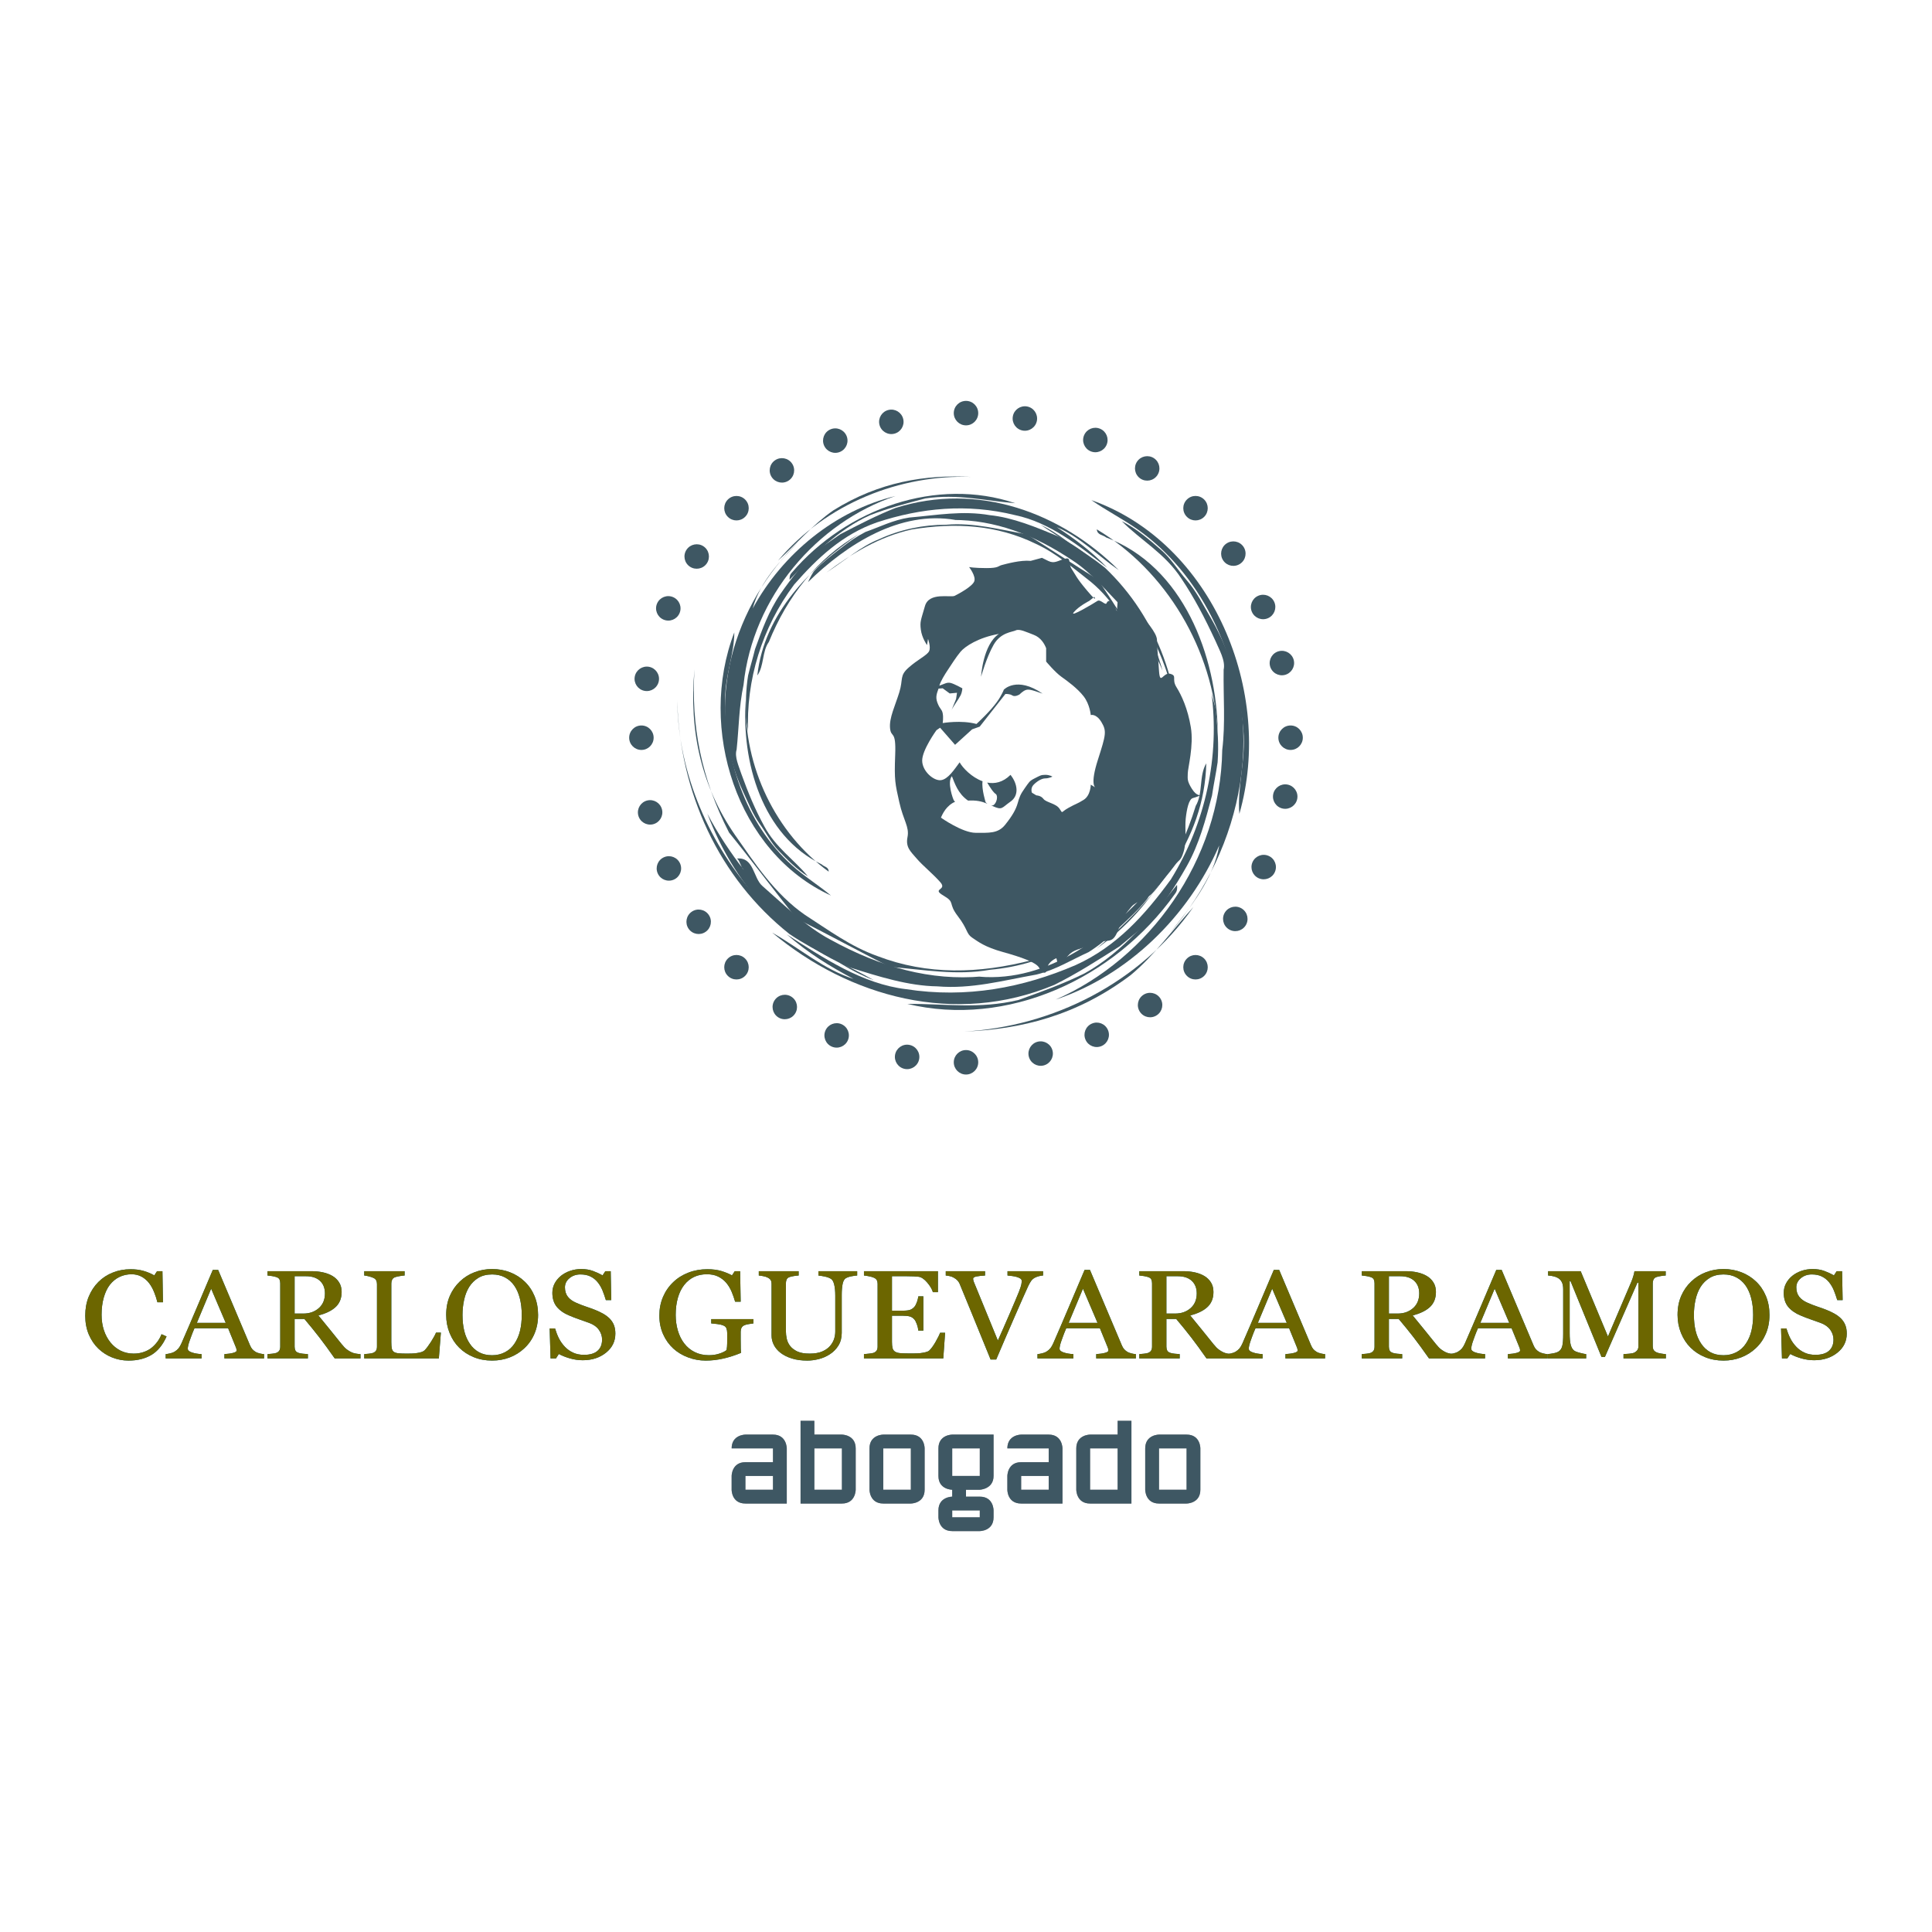 <?xml version="1.0" encoding="utf-8"?>
<!-- Generator: Adobe Illustrator 13.0.0, SVG Export Plug-In . SVG Version: 6.00 Build 14948)  -->
<!DOCTYPE svg PUBLIC "-//W3C//DTD SVG 1.0//EN" "http://www.w3.org/TR/2001/REC-SVG-20010904/DTD/svg10.dtd">
<svg version="1.0" id="Layer_1" xmlns="http://www.w3.org/2000/svg" xmlns:xlink="http://www.w3.org/1999/xlink" x="0px" y="0px"
	 width="192.756px" height="192.756px" viewBox="0 0 192.756 192.756" enable-background="new 0 0 192.756 192.756"
	 xml:space="preserve">
<g>
	<polygon fill-rule="evenodd" clip-rule="evenodd" fill="#FFFFFF" points="0,0 192.756,0 192.756,192.756 0,192.756 0,0 	"/>
	<path fill-rule="evenodd" clip-rule="evenodd" fill="#3E5763" d="M98.491,78.077c0.275,0.461,0.615,1.006,0.888,1.165
		c0.253,0.335-0.057,1.122-0.392,1.122c-0.036,0-0.071-0.006-0.103-0.012c0.051,0.022,0.098,0.044,0.154,0.069
		c0.978,0.446,0.887,0.179,1.779-0.443c0.889-0.622,0.712-1.781,0-2.671C100.062,78.062,99.245,78.223,98.491,78.077L98.491,78.077z
		"/>
	<path fill-rule="evenodd" clip-rule="evenodd" fill="#3E5763" d="M109.182,59.545l-0.096,0.076
		C109.395,59.916,109.182,59.545,109.182,59.545L109.182,59.545z"/>
	<path fill-rule="evenodd" clip-rule="evenodd" fill="#3E5763" d="M118.914,78.698c-0.515-0.819-0.41-1.022-0.41-1.536
		c0-0.512,0.614-2.764,0.305-4.608c-0.305-1.845-0.92-3.177-1.433-3.996c-0.512-0.82,0.105-1.126-0.614-1.33
		c-0.719-0.206-1.023,1.229-1.128-0.308c-0.099-1.537-0.203-2.356-0.203-3.072s-1.229-2.051-1.639-2.561
		c-0.409-0.512-2.252-1.742-2.252-1.742l-0.106,1.433l-0.509-1.023c0,0-0.411-0.103-0.513,0.206
		c-0.102,0.307-0.615-0.41-0.922-0.206c-0.309,0.206-2.868,1.742-2.356,1.126c0.512-0.614,1.537-1.126,1.537-1.126l0.415-0.333
		c-0.117-0.112-0.308-0.321-0.623-0.692c-1.122-1.33-1.122-1.536-1.533-2.15c-0.411-0.615,0-1.228-0.715-1.024
		c-0.719,0.203-1.024,0.51-1.643,0.203c-0.614-0.304-0.614-0.304-0.614-0.304l-1.125,0.304c-1.027-0.101-2.459,0.307-2.869,0.411
		c-0.409,0.102-0.307,0.309-1.536,0.309s-1.742-0.104-1.742-0.104s0.719,0.921,0.513,1.435c-0.206,0.512-1.536,1.228-1.946,1.434
		s-2.561-0.41-2.971,1.025c-0.409,1.433-0.514,1.536-0.409,2.356c0.103,0.82,0.614,1.536,0.614,1.536l0.104-0.615
		c0,0,0.306,0.82,0.102,1.23c-0.206,0.409-1.128,0.818-2.048,1.638c-0.922,0.819-0.513,1.126-0.922,2.459
		c-0.41,1.331-1.025,2.56-0.922,3.585c0.102,1.023,0.615,0.103,0.512,2.662c-0.101,2.561,0,2.868,0.41,4.714
		c0.41,1.841,1.023,2.456,0.819,3.481c-0.206,1.023,0.307,1.433,0.92,2.151c0.617,0.717,1.64,1.536,2.357,2.356
		c0.718,0.819-0.922,0.612,0.305,1.328c1.232,0.719,0.413,0.719,1.436,2.051c1.024,1.329,0.819,1.741,1.434,2.151
		c0.615,0.409,1.23,0.921,3.073,1.434c1.846,0.513,3.277,1.024,3.585,1.536c0.308,0.513,0.718,0.818,0.819,0.102
		c0.103-0.716,0.925-1.023,0.925-1.023l0.204,0.82c0,0,0.305-0.307,0.92-1.023c0.615-0.719,1.127-0.619,2.56-1.232
		c1.436-0.613,1.847,0.207,2.462-1.329c0.615-1.539,0.818-1.742,1.33-2.357c0.513-0.615,1.64-0.719,2.253-1.536
		c0.615-0.82,1.536-1.845,2.049-2.561c0.513-0.717,0.613-0.41,0.925-1.436c0.303-1.024,0.099-2.355,0.201-3.277
		c0.102-0.922,0.306-1.946,0.719-2.049c0.412-0.102,0.82-0.307,0.82-0.307S119.429,79.52,118.914,78.698L118.914,78.698z
		 M109.541,75.791c-0.805,2.495-0.271,2.763-0.271,2.763l-0.445-0.268c0,0,0,1.07-0.708,1.514c-0.714,0.442-0.714,0.353-1.515,0.799
		c-0.8,0.444-0.536,0.622-0.889,0.09c-0.357-0.537-1.34-0.624-1.604-0.979c-0.267-0.355-0.712-0.355-0.712-0.355l-0.443-0.269
		c0,0-0.177-0.446,0.179-0.801c0.354-0.354,0.8-0.624,1.155-0.624s0.711-0.177,0.711-0.177s-0.265-0.179-0.711-0.179
		c-0.445,0-0.536,0.089-1.07,0.356c-0.531,0.27-0.531,0.356-0.976,0.978c-0.447,0.625-0.535,0.892-0.712,1.513
		c-0.179,0.624-0.534,1.247-1.246,2.136c-0.713,0.889-1.604,0.802-2.939,0.802c-1.332,0-3.468-1.513-3.468-1.513
		s0.177-0.447,0.445-0.801c0.21-0.28,0.571-0.629,0.966-0.777c-0.079-0.079-0.118-0.142-0.118-0.142
		c-0.084-0.113-0.704-1.826-0.199-2.415c0.281,0.688,0.587,1.724,1.61,2.433c0.854-0.042,1.325,0.064,1.933,0.314
		c-0.106-0.071-0.173-0.137-0.173-0.137s-0.425-1.332-0.311-2.106c-1.093-0.394-1.99-1.345-2.286-1.889
		c-0.532,0.713-1.157,1.692-1.868,1.781c-0.712,0.091-1.869-0.891-1.869-1.958c0-1.068,1.423-3.026,1.423-3.026l0.364-0.251
		l1.494,1.708l1.702-1.545l0.756-0.269l2.562-3.258c0,0,0.419-0.034,0.688,0.144c0.269,0.18,0.711-0.089,0.711-0.089
		s0.357-0.356,0.622-0.446c0.269-0.088,0.448-0.088,1.692,0.357c-2.582-1.78-3.872-0.393-3.872-0.393s-0.018,0.123-0.374,0.748
		c-0.355,0.622-1.104,1.511-2.351,2.671c-1.531-0.414-3.371-0.09-3.371-0.09s0.087-0.533,0-0.98
		c-0.09-0.442-0.265-0.354-0.533-1.066c-0.226-0.598-0.008-1.01,0.12-1.392l0.413-0.032l0.701,0.516l0.726-0.069l-0.092,0.623
		l-0.473,1.154c0.089-0.268,0.74-1.154,0.918-1.511c0.179-0.355,0.179-0.712,0.179-0.712s-0.801-0.445-1.158-0.533
		c-0.355-0.089-0.621,0.088-0.891,0.178c-0.058,0.019-0.145,0.054-0.243,0.093c0.124-0.447,0.532-1.103,0.867-1.606
		c0.355-0.533,0.801-1.245,1.246-1.779c0.446-0.533,1.781-1.421,3.826-1.78c-1.602,1.068-1.778,4.272-1.778,4.272
		s0.54-1.943,1.255-3.188c0.711-1.248,1.86-1.261,2.216-1.439c0.355-0.177,1.07,0.179,1.781,0.446
		c0.71,0.268,1.067,0.89,1.241,1.333v1.336c0,0,0.894,1.068,1.517,1.512c0.622,0.444,1.604,1.156,2.227,1.958
		c0.619,0.801,0.708,1.867,0.708,1.867s0.536-0.179,1.07,0.712C110.429,72.946,110.338,73.303,109.541,75.791L109.541,75.791z"/>
	<path fill-rule="evenodd" clip-rule="evenodd" fill="#3E5763" d="M113.923,63.094c-0.227-0.237-0.227-0.717-0.458-0.955
		c0.916,1.432,1.836,3.103,2.525,4.774c-1.609-5.729-5.052-10.503-10.336-13.368c-2.3-0.955-4.597-1.91-6.895-2.147
		c-2.755-0.478-5.282,0-8.04,0.238c-1.607,0.239-2.984,0.955-4.363,1.433c-0.919,0.477-1.609,0.953-2.528,1.672
		c-0.92,0.714-1.837,1.432-2.525,2.146c-0.231,0.238-0.459,0.716-0.689,1.193c3.904-3.819,9.188-7.16,14.702-6.206h-0.23
		c4.135,0,8.041,1.433,11.946,4.058c1.836,1.193,3.442,3.104,5.052,4.774C112.773,61.423,112.545,63.094,113.923,63.094
		L113.923,63.094z"/>
	<path fill-rule="evenodd" clip-rule="evenodd" fill="#3E5763" d="M101.286,51.398c3.448,0.716,6.435,3.103,9.188,5.25
		c-1.606-1.67-3.213-2.864-5.051-4.057c2.297,0.955,4.133,2.864,6.199,4.296c-5.741-5.729-14.009-8.832-22.281-6.206
		c-1.836,0.716-3.674,1.671-5.513,2.626c-0.69,0.476-1.379,0.954-2.066,1.433c-1.609,1.432-2.757,2.862-3.906,4.533
		c-1.148,1.672-1.837,3.582-2.526,5.492c-0.23,0.953-0.461,1.67-0.69,2.625c-0.23,1.432-0.23,2.624-0.23,4.057
		c0,0.478,0.23,1.194,0.23,1.672c-0.23-5.251,1.379-10.503,4.594-14.799c2.299-2.626,4.826-5.012,8.271-6.206
		C91.87,50.682,96.464,50.205,101.286,51.398L101.286,51.398z"/>
	<path fill-rule="evenodd" clip-rule="evenodd" fill="#3E5763" d="M74.18,68.346c0.919-8.833,7.353-16.231,15.162-18.858
		c-5.973,1.433-11.255,5.73-14.242,11.22c0.689-2.626,2.757-4.774,4.595-6.685c-6.432,6.208-9.649,16.233-5.515,25.064
		c0.46,0.956,0.919,2.147,1.608,3.103c0.69,0.954,1.148,1.91,1.838,2.625c0.92,0.955,1.839,1.91,2.988,2.626
		c-1.38-1.671-3.219-2.865-4.365-5.012c-0.919-1.671-1.609-3.342-2.298-5.252c-0.229-0.716-0.688-1.67-0.459-2.387
		C73.722,72.642,73.722,70.495,74.18,68.346L74.18,68.346z"/>
	<path fill-rule="evenodd" clip-rule="evenodd" fill="#3E5763" d="M78.775,57.843c2.297-2.388,4.823-5.013,8.04-6.444
		c1.838-0.716,3.676-1.193,5.513-1.671c3.216-0.477,5.973,0.238,8.958,0.478c-7.808-2.625-16.768,0.477-22.281,6.921
		C78.775,57.365,78.775,57.604,78.775,57.843L78.775,57.843z"/>
	<path fill-rule="evenodd" clip-rule="evenodd" fill="#3E5763" d="M82.68,86.965c-5.285-3.822-8.5-10.504-8.27-17.188
		c-0.459,6.207,1.609,13.605,7.582,16.471C82.222,86.486,82.68,86.486,82.68,86.965L82.68,86.965z"/>
	<path fill-rule="evenodd" clip-rule="evenodd" fill="#3E5763" d="M76.708,64.049c1.838-4.536,4.825-8.355,8.959-10.741
		c-4.823,3.34-9.418,7.876-10.109,14.083C76.249,66.436,76.019,65.003,76.708,64.049L76.708,64.049z"/>
	<path fill-rule="evenodd" clip-rule="evenodd" fill="#3E5763" d="M112.545,59.751c3.445,4.536,5.514,10.504,5.056,16.471
		c0.458-7.398-2.07-14.56-7.354-19.573c-2.066-1.67-4.365-2.864-6.432-4.295C107.262,54.022,109.787,57.126,112.545,59.751
		L112.545,59.751z"/>
	<path fill-rule="evenodd" clip-rule="evenodd" fill="#3E5763" d="M114.381,65.242c-1.607-2.386-3.216-5.012-4.824-7.399
		c-2.295-1.432-4.822-3.102-7.119-4.535c-2.759-0.479-5.285-1.193-8.042-0.955c-2.295,0-4.593,0.476-6.661,1.431
		c-1.839,0.717-3.446,2.148-5.286,3.342c2.529-1.908,5.286-3.58,8.5-4.296c4.367-0.715,8.501-0.476,12.405,1.432
		c2.069,0.956,3.678,2.387,5.514,3.819c2.297,1.91,3.677,4.536,5.055,6.923c2.296,4.058,2.984,8.594,2.067,13.606
		C116.68,74.074,116.219,69.777,114.381,65.242L114.381,65.242z"/>
	<path fill-rule="evenodd" clip-rule="evenodd" fill="#3E5763" d="M79.466,86.725c-4.826-4.058-7.123-10.503-7.123-16.948
		c0-2.386,0.919-4.535,0.919-6.683c-3.676,9.548,0.229,21.96,9.646,26.257C81.763,88.396,80.614,87.679,79.466,86.725L79.466,86.725
		z"/>
	<path fill-rule="evenodd" clip-rule="evenodd" fill="#3E5763" d="M77.626,55.933c4.823-5.728,12.176-8.593,19.299-8.353
		c-4.597-0.24-9.19,0.477-13.786,3.341C81.073,52.354,79.466,54.262,77.626,55.933L77.626,55.933z"/>
	<path fill-rule="evenodd" clip-rule="evenodd" fill="#3E5763" d="M73.537,85.655c0.307,0.27,0.361,0.859,0.668,1.125
		c-1.289-1.664-2.603-3.622-3.635-5.606c2.608,6.884,7.38,12.391,14.204,15.344c2.936,0.925,5.873,1.849,8.73,1.89
		c3.449,0.286,6.513-0.577,9.885-1.173c1.952-0.471,3.575-1.504,5.22-2.241c1.083-0.692,1.878-1.354,2.934-2.34
		c1.055-0.982,2.109-1.965,2.878-2.923c0.254-0.321,0.487-0.932,0.719-1.546c-4.394,5.135-10.541,9.832-17.442,9.258l0.287-0.024
		c-5.097,0.454-10.069-0.884-15.168-3.691c-2.398-1.272-4.588-3.447-6.752-5.332C75.135,87.59,75.234,85.502,73.537,85.655
		L73.537,85.655z"/>
	<path fill-rule="evenodd" clip-rule="evenodd" fill="#3E5763" d="M90.389,98.688c-4.325-0.508-8.267-3.123-11.899-5.467
		c2.164,1.882,4.277,3.179,6.672,4.446c-2.934-0.924-5.409-3.077-8.113-4.615c7.704,6.43,18.238,9.352,28.143,5.208
		c2.187-1.083,4.346-2.461,6.508-3.84c0.797-0.662,1.593-1.327,2.394-1.992c1.822-1.94,3.08-3.83,4.313-6.018
		c1.232-2.184,1.874-4.612,2.515-7.04c0.178-1.205,0.384-2.111,0.559-3.313c0.128-1.792-0.002-3.261-0.158-5.025
		c-0.051-0.589-0.411-1.448-0.469-2.036c0.861,6.447-0.545,13.094-4.037,18.744c-2.546,3.486-5.4,6.706-9.518,8.555
		C102.075,98.538,96.466,99.631,90.389,98.688L90.389,98.688z"/>
	<path fill-rule="evenodd" clip-rule="evenodd" fill="#3E5763" d="M121.943,74.83c-0.164,10.986-7.282,20.812-16.621,24.902
		c7.204-2.42,13.246-8.292,16.323-15.386c-0.559,3.311-2.875,6.185-4.929,8.739c7.247-8.353,10.112-21.062,4.051-31.493
		c-0.673-1.126-1.369-2.548-2.322-3.647c-0.957-1.103-1.626-2.227-2.556-3.036c-1.234-1.076-2.474-2.151-3.966-2.91
		c1.883,1.91,4.276,3.18,5.929,5.703c1.315,1.957,2.347,3.942,3.405,6.22c0.361,0.859,1.034,1.984,0.827,2.891
		C122.039,69.485,122.272,72.133,121.943,74.83L121.943,74.83z"/>
	<path fill-rule="evenodd" clip-rule="evenodd" fill="#3E5763" d="M117.433,88.279c-2.571,3.194-5.398,6.706-9.208,8.825
		c-2.186,1.082-4.398,1.872-6.608,2.662c-3.912,0.939-7.391,0.36-11.097,0.394c9.914,2.38,20.617-2.425,26.703-10.972
		C117.482,88.868,117.456,88.572,117.433,88.279L117.433,88.279z"/>
	<path fill-rule="evenodd" clip-rule="evenodd" fill="#3E5763" d="M109.427,52.814c6.933,4.129,11.628,12.015,12.074,20.275
		c-0.112-7.699-3.467-16.592-11.142-19.469C110.049,53.353,109.481,53.402,109.427,52.814L109.427,52.814z"/>
	<path fill-rule="evenodd" clip-rule="evenodd" fill="#3E5763" d="M119.3,80.4c-1.771,5.792-5.031,10.827-9.864,14.221
		c5.576-4.646,10.744-10.738,10.914-18.463C119.604,77.411,120.045,79.151,119.3,80.4L119.3,80.4z"/>
	<path fill-rule="evenodd" clip-rule="evenodd" fill="#3E5763" d="M75.6,89.624c-4.741-5.214-7.944-12.341-8.033-19.747
		c0.245,9.17,4.146,17.72,11.207,23.319c2.73,1.832,5.693,3.053,8.397,4.589C82.74,96.105,79.286,92.557,75.6,89.624L75.6,89.624z"
		/>
	<path fill-rule="evenodd" clip-rule="evenodd" fill="#3E5763" d="M72.735,83.06c2.245,2.765,4.511,5.826,6.758,8.59
		c2.985,1.514,6.281,3.295,9.273,4.811c3.45,0.285,6.641,0.89,10.012,0.293c2.832-0.251,5.612-1.09,8.054-2.494
		c2.187-1.084,4.011-3.025,6.146-4.697c-2.903,2.63-6.119,4.992-10.002,6.226c-5.304,1.361-10.425,1.52-15.447-0.405
		c-2.654-0.949-4.791-2.541-7.214-4.104c-3.042-2.103-5.027-5.187-6.987-7.979c-3.276-4.751-4.623-10.265-4.037-16.542
		C68.936,72.424,69.973,77.669,72.735,83.06L72.735,83.06z"/>
	<path fill-rule="evenodd" clip-rule="evenodd" fill="#3E5763" d="M113.416,52.757c6.392,4.47,9.927,12.163,10.634,20.108
		c0.262,2.941-0.636,5.689-0.399,8.336c3.484-12.171-2.689-27.042-14.765-31.303C110.402,50.949,111.898,51.705,113.416,52.757
		L113.416,52.757z"/>
	<path fill-rule="evenodd" clip-rule="evenodd" fill="#3E5763" d="M119.057,90.506c-5.319,7.589-14.066,11.926-22.871,12.411
		c5.689-0.21,11.273-1.596,16.622-5.63C115.198,95.297,116.974,92.766,119.057,90.506L119.057,90.506z"/>
	<path fill-rule="evenodd" clip-rule="evenodd" fill="#3E5763" d="M97.598,41.217c0,0.674-0.545,1.221-1.219,1.221
		c-0.676,0-1.221-0.547-1.221-1.221s0.545-1.22,1.221-1.22C97.053,39.997,97.598,40.543,97.598,41.217L97.598,41.217z"/>
	<path fill-rule="evenodd" clip-rule="evenodd" fill="#3E5763" d="M97.598,105.986c0,0.672-0.545,1.22-1.219,1.22
		c-0.676,0-1.221-0.548-1.221-1.22c0-0.674,0.545-1.222,1.221-1.222C97.053,104.765,97.598,105.312,97.598,105.986L97.598,105.986z"
		/>
	<path fill-rule="evenodd" clip-rule="evenodd" fill="#3E5763" d="M128.762,74.822c-0.672,0-1.219-0.545-1.219-1.22
		s0.547-1.221,1.219-1.221c0.675,0,1.22,0.546,1.22,1.221S129.437,74.822,128.762,74.822L128.762,74.822z"/>
	<path fill-rule="evenodd" clip-rule="evenodd" fill="#3E5763" d="M63.993,74.822c-0.673,0-1.22-0.545-1.22-1.22
		s0.546-1.221,1.22-1.221c0.674,0,1.221,0.546,1.221,1.221S64.667,74.822,63.993,74.822L63.993,74.822z"/>
	<path fill-rule="evenodd" clip-rule="evenodd" fill="#3E5763" d="M120.142,51.564c-0.479,0.479-1.251,0.479-1.726,0
		c-0.479-0.475-0.479-1.248,0-1.724c0.475-0.479,1.246-0.479,1.726,0C120.615,50.316,120.615,51.089,120.142,51.564L120.142,51.564z
		"/>
	<path fill-rule="evenodd" clip-rule="evenodd" fill="#3E5763" d="M74.342,97.363c-0.477,0.477-1.25,0.477-1.726,0
		c-0.478-0.475-0.478-1.25,0-1.727c0.476-0.476,1.249-0.476,1.725,0.001C74.819,96.114,74.819,96.888,74.342,97.363L74.342,97.363z"
		/>
	<path fill-rule="evenodd" clip-rule="evenodd" fill="#3E5763" d="M118.416,97.363c-0.479-0.475-0.479-1.25,0-1.725
		c0.475-0.477,1.246-0.477,1.726,0c0.474,0.476,0.474,1.25,0,1.725C119.662,97.84,118.891,97.84,118.416,97.363L118.416,97.363z"/>
	<path fill-rule="evenodd" clip-rule="evenodd" fill="#3E5763" d="M72.617,51.564c-0.478-0.475-0.478-1.248,0-1.724
		c0.476-0.476,1.249-0.476,1.726,0c0.477,0.476,0.477,1.25,0,1.724C73.865,52.043,73.092,52.043,72.617,51.564L72.617,51.564z"/>
	<path fill-rule="evenodd" clip-rule="evenodd" fill="#3E5763" d="M126.511,61.676c-0.615,0.271-1.335-0.008-1.607-0.625
		c-0.273-0.617,0.009-1.336,0.624-1.608c0.619-0.271,1.338,0.008,1.61,0.626C127.408,60.685,127.127,61.404,126.511,61.676
		L126.511,61.676z"/>
	<path fill-rule="evenodd" clip-rule="evenodd" fill="#3E5763" d="M67.228,87.76c-0.617,0.272-1.338-0.008-1.608-0.625
		c-0.272-0.618,0.008-1.336,0.625-1.608s1.337,0.008,1.608,0.625C68.124,86.768,67.845,87.488,67.228,87.76L67.228,87.76z"/>
	<path fill-rule="evenodd" clip-rule="evenodd" fill="#3E5763" d="M108.304,103.734c-0.272-0.615,0.006-1.336,0.626-1.607
		c0.616-0.273,1.335,0.007,1.606,0.627c0.272,0.613-0.008,1.334-0.624,1.605C109.295,104.63,108.573,104.353,108.304,103.734
		L108.304,103.734z"/>
	<path fill-rule="evenodd" clip-rule="evenodd" fill="#3E5763" d="M82.219,44.452c-0.271-0.617,0.008-1.339,0.626-1.61
		c0.617-0.271,1.336,0.009,1.608,0.627c0.271,0.615-0.009,1.336-0.626,1.608C83.211,45.35,82.491,45.068,82.219,44.452
		L82.219,44.452z"/>
	<path fill-rule="evenodd" clip-rule="evenodd" fill="#3E5763" d="M125.591,87.627c-0.616-0.269-0.898-0.987-0.63-1.606
		c0.27-0.617,0.987-0.901,1.604-0.632c0.62,0.267,0.902,0.987,0.632,1.605C126.93,87.611,126.213,87.896,125.591,87.627
		L125.591,87.627z"/>
	<path fill-rule="evenodd" clip-rule="evenodd" fill="#3E5763" d="M66.191,61.815c-0.62-0.268-0.903-0.987-0.635-1.605
		c0.269-0.618,0.988-0.902,1.607-0.632c0.617,0.27,0.901,0.986,0.632,1.604C67.528,61.801,66.808,62.083,66.191,61.815
		L66.191,61.815z"/>
	<path fill-rule="evenodd" clip-rule="evenodd" fill="#3E5763" d="M82.354,102.816c0.268-0.617,0.987-0.9,1.604-0.633
		c0.62,0.268,0.902,0.986,0.633,1.606c-0.268,0.619-0.987,0.9-1.605,0.632C82.368,104.153,82.084,103.435,82.354,102.816
		L82.354,102.816z"/>
	<path fill-rule="evenodd" clip-rule="evenodd" fill="#3E5763" d="M108.164,43.415c0.27-0.62,0.987-0.903,1.606-0.633
		c0.617,0.268,0.902,0.985,0.633,1.605c-0.269,0.618-0.989,0.901-1.606,0.632C108.181,44.75,107.895,44.031,108.164,43.415
		L108.164,43.415z"/>
	<path fill-rule="evenodd" clip-rule="evenodd" fill="#3E5763" d="M103.452,41.976c-0.122,0.663-0.761,1.102-1.423,0.979
		c-0.661-0.123-1.1-0.758-0.977-1.422c0.12-0.663,0.759-1.1,1.42-0.979C103.136,40.676,103.573,41.314,103.452,41.976
		L103.452,41.976z"/>
	<path fill-rule="evenodd" clip-rule="evenodd" fill="#3E5763" d="M91.705,105.669c-0.123,0.663-0.759,1.101-1.423,0.979
		c-0.662-0.122-1.099-0.759-0.979-1.421c0.124-0.663,0.759-1.104,1.421-0.979C91.388,104.37,91.827,105.006,91.705,105.669
		L91.705,105.669z"/>
	<path fill-rule="evenodd" clip-rule="evenodd" fill="#3E5763" d="M128.008,80.676c-0.669-0.123-1.105-0.758-0.983-1.421
		c0.121-0.663,0.76-1.102,1.424-0.979c0.66,0.124,1.101,0.759,0.977,1.42C129.303,80.357,128.665,80.796,128.008,80.676
		L128.008,80.676z"/>
	<path fill-rule="evenodd" clip-rule="evenodd" fill="#3E5763" d="M64.309,68.927c-0.662-0.121-1.101-0.759-0.979-1.421
		c0.123-0.661,0.759-1.1,1.421-0.979c0.663,0.124,1.101,0.759,0.979,1.422C65.608,68.612,64.974,69.05,64.309,68.927L64.309,68.927z
		"/>
	<path fill-rule="evenodd" clip-rule="evenodd" fill="#3E5763" d="M123.742,56.241c-0.556,0.382-1.313,0.243-1.696-0.314
		c-0.382-0.555-0.242-1.314,0.312-1.697c0.559-0.383,1.315-0.242,1.699,0.313C124.438,55.099,124.3,55.858,123.742,56.241
		L123.742,56.241z"/>
	<path fill-rule="evenodd" clip-rule="evenodd" fill="#3E5763" d="M70.397,92.971c-0.555,0.384-1.315,0.244-1.697-0.311
		c-0.382-0.555-0.242-1.314,0.313-1.697c0.555-0.384,1.315-0.244,1.698,0.313C71.093,91.829,70.953,92.59,70.397,92.971
		L70.397,92.971z"/>
	<path fill-rule="evenodd" clip-rule="evenodd" fill="#3E5763" d="M113.74,100.967c-0.383-0.557-0.245-1.315,0.313-1.698
		c0.554-0.382,1.312-0.242,1.696,0.313c0.382,0.558,0.243,1.313-0.315,1.696C114.88,101.661,114.122,101.521,113.74,100.967
		L113.74,100.967z"/>
	<path fill-rule="evenodd" clip-rule="evenodd" fill="#3E5763" d="M77.007,47.621c-0.381-0.557-0.242-1.315,0.314-1.696
		c0.555-0.383,1.314-0.243,1.697,0.313c0.382,0.553,0.243,1.312-0.314,1.696C78.149,48.316,77.39,48.176,77.007,47.621
		L77.007,47.621z"/>
	<path fill-rule="evenodd" clip-rule="evenodd" fill="#3E5763" d="M128.175,67.34c-0.657,0.155-1.312-0.25-1.469-0.906
		c-0.153-0.656,0.253-1.314,0.906-1.468c0.656-0.155,1.314,0.25,1.47,0.906C129.235,66.527,128.831,67.183,128.175,67.34
		L128.175,67.34z"/>
	<path fill-rule="evenodd" clip-rule="evenodd" fill="#3E5763" d="M65.143,82.239c-0.656,0.154-1.312-0.252-1.467-0.907
		c-0.155-0.656,0.251-1.313,0.907-1.469c0.655-0.155,1.312,0.252,1.467,0.907C66.206,81.426,65.799,82.083,65.143,82.239
		L65.143,82.239z"/>
	<path fill-rule="evenodd" clip-rule="evenodd" fill="#3E5763" d="M102.64,105.397c-0.153-0.655,0.25-1.312,0.907-1.469
		c0.656-0.154,1.313,0.251,1.468,0.909c0.152,0.654-0.251,1.312-0.908,1.467C103.452,106.458,102.797,106.054,102.64,105.397
		L102.64,105.397z"/>
	<path fill-rule="evenodd" clip-rule="evenodd" fill="#3E5763" d="M87.741,42.367c-0.156-0.655,0.252-1.314,0.907-1.467
		c0.656-0.156,1.312,0.25,1.467,0.906c0.156,0.656-0.25,1.312-0.906,1.468C88.554,43.429,87.896,43.021,87.741,42.367L87.741,42.367
		z"/>
	<path fill-rule="evenodd" clip-rule="evenodd" fill="#3E5763" d="M122.566,92.693c-0.559-0.376-0.711-1.136-0.335-1.694
		c0.378-0.559,1.136-0.707,1.696-0.332c0.561,0.377,0.708,1.135,0.331,1.695C123.882,92.921,123.124,93.067,122.566,92.693
		L122.566,92.693z"/>
	<path fill-rule="evenodd" clip-rule="evenodd" fill="#3E5763" d="M68.828,56.534c-0.558-0.375-0.707-1.133-0.33-1.692
		c0.377-0.56,1.135-0.708,1.694-0.333c0.559,0.377,0.706,1.136,0.331,1.694C70.146,56.763,69.389,56.91,68.828,56.534L68.828,56.534
		z"/>
	<path fill-rule="evenodd" clip-rule="evenodd" fill="#3E5763" d="M77.287,99.788c0.375-0.558,1.135-0.708,1.693-0.331
		c0.561,0.375,0.708,1.134,0.332,1.691c-0.376,0.562-1.135,0.71-1.694,0.334C77.06,101.104,76.91,100.348,77.287,99.788
		L77.287,99.788z"/>
	<path fill-rule="evenodd" clip-rule="evenodd" fill="#3E5763" d="M113.445,46.053c0.377-0.56,1.132-0.708,1.693-0.333
		c0.558,0.376,0.707,1.133,0.33,1.694c-0.375,0.561-1.134,0.708-1.693,0.332C113.217,47.37,113.069,46.612,113.445,46.053
		L113.445,46.053z"/>
	<path fill-rule="evenodd" clip-rule="evenodd" fill="#006482" d="M12.825,135.746c-0.567,0-1.11-0.103-1.631-0.31
		c-0.521-0.206-0.982-0.502-1.383-0.888c-0.398-0.381-0.714-0.85-0.952-1.406c-0.236-0.556-0.354-1.182-0.354-1.877
		c0-0.698,0.116-1.333,0.348-1.9c0.233-0.565,0.554-1.055,0.965-1.464c0.405-0.407,0.886-0.721,1.44-0.94
		c0.554-0.221,1.146-0.33,1.776-0.33c0.469,0,0.894,0.055,1.273,0.162c0.38,0.108,0.742,0.258,1.086,0.451l0.275-0.417h0.538
		l0.054,3.099h-0.556c-0.071-0.302-0.178-0.632-0.319-0.987c-0.142-0.357-0.309-0.658-0.499-0.906
		c-0.214-0.279-0.467-0.5-0.759-0.659c-0.293-0.161-0.628-0.24-1.005-0.24c-0.43,0-0.831,0.087-1.201,0.266
		c-0.371,0.178-0.691,0.44-0.962,0.785c-0.257,0.333-0.459,0.756-0.605,1.268c-0.146,0.514-0.219,1.086-0.219,1.72
		c0,0.557,0.076,1.068,0.229,1.534s0.373,0.876,0.657,1.231c0.285,0.35,0.621,0.622,1.011,0.818
		c0.389,0.196,0.824,0.293,1.304,0.293c0.359,0,0.691-0.051,0.993-0.156c0.302-0.103,0.565-0.24,0.787-0.417
		c0.223-0.179,0.417-0.383,0.587-0.612c0.169-0.229,0.307-0.479,0.414-0.749l0.502,0.223c-0.384,0.862-0.894,1.479-1.528,1.853
		C14.455,135.561,13.7,135.746,12.825,135.746L12.825,135.746z"/>
	<path fill-rule="evenodd" clip-rule="evenodd" fill="#006482" d="M26.344,135.532H22.39v-0.431c0.349-0.022,0.639-0.063,0.87-0.124
		s0.346-0.136,0.346-0.226c0-0.04-0.004-0.085-0.013-0.137c-0.009-0.051-0.022-0.101-0.041-0.145l-0.793-1.948h-3.356
		c-0.125,0.286-0.227,0.536-0.304,0.749c-0.079,0.213-0.149,0.409-0.211,0.588c-0.058,0.175-0.098,0.317-0.12,0.43
		c-0.023,0.111-0.034,0.201-0.034,0.269c0,0.165,0.141,0.293,0.423,0.383c0.282,0.09,0.6,0.144,0.954,0.161v0.431h-3.58v-0.431
		c0.116-0.009,0.262-0.033,0.435-0.074c0.175-0.04,0.318-0.092,0.43-0.154c0.18-0.111,0.318-0.229,0.417-0.349
		c0.098-0.121,0.194-0.287,0.289-0.498c0.479-1.093,1.006-2.322,1.584-3.686c0.577-1.364,1.092-2.576,1.544-3.639h0.536l3.175,7.512
		c0.068,0.163,0.144,0.293,0.229,0.391c0.084,0.099,0.204,0.194,0.356,0.289c0.103,0.054,0.237,0.102,0.403,0.142
		s0.304,0.062,0.416,0.066V135.532L26.344,135.532z M22.522,131.986l-1.456-3.413l-1.427,3.413H22.522L22.522,131.986z"/>
	<path fill-rule="evenodd" clip-rule="evenodd" fill="#006482" d="M35.966,135.532h-2.569c-0.568-0.811-1.08-1.512-1.538-2.105
		c-0.458-0.592-0.953-1.204-1.489-1.836h-0.977v2.761c0,0.142,0.024,0.268,0.074,0.377c0.049,0.111,0.155,0.192,0.316,0.245
		c0.081,0.032,0.222,0.061,0.425,0.085c0.201,0.024,0.371,0.038,0.511,0.043v0.431h-4.03v-0.431
		c0.106-0.009,0.262-0.023,0.464-0.043c0.203-0.021,0.345-0.049,0.425-0.085c0.133-0.053,0.23-0.131,0.291-0.231
		c0.061-0.102,0.09-0.232,0.09-0.394v-6.298c0-0.143-0.022-0.271-0.067-0.383c-0.044-0.111-0.15-0.196-0.314-0.25
		c-0.112-0.04-0.256-0.074-0.436-0.104c-0.178-0.028-0.33-0.047-0.454-0.056v-0.431h4.392c0.402,0,0.781,0.038,1.133,0.115
		c0.354,0.075,0.673,0.196,0.959,0.362c0.277,0.165,0.498,0.38,0.664,0.645c0.166,0.265,0.249,0.58,0.249,0.952
		c0,0.335-0.056,0.633-0.168,0.891c-0.112,0.257-0.276,0.479-0.496,0.668c-0.2,0.175-0.442,0.326-0.723,0.457
		c-0.281,0.13-0.59,0.238-0.93,0.327c0.47,0.57,0.86,1.048,1.172,1.436c0.312,0.389,0.693,0.861,1.145,1.421
		c0.197,0.248,0.375,0.429,0.534,0.545c0.159,0.117,0.316,0.21,0.474,0.281c0.116,0.054,0.262,0.096,0.436,0.125
		c0.175,0.028,0.32,0.045,0.437,0.05V135.532L35.966,135.532z M32.42,129.043c0-0.526-0.166-0.942-0.495-1.252
		c-0.331-0.309-0.796-0.462-1.397-0.462h-1.135v3.726h0.875c0.614,0,1.126-0.182,1.536-0.539
		C32.214,130.155,32.42,129.665,32.42,129.043L32.42,129.043z"/>
	<path fill-rule="evenodd" clip-rule="evenodd" fill="#006482" d="M43.987,132.953l-0.202,2.579H36.34v-0.431
		c0.106-0.009,0.262-0.023,0.464-0.043c0.203-0.021,0.345-0.049,0.425-0.085c0.133-0.053,0.231-0.131,0.292-0.231
		c0.06-0.102,0.09-0.232,0.09-0.394v-6.237c0-0.139-0.026-0.262-0.078-0.369c-0.051-0.107-0.153-0.194-0.304-0.257
		c-0.103-0.049-0.246-0.096-0.432-0.145c-0.185-0.046-0.338-0.074-0.458-0.083v-0.431h4.029v0.431
		c-0.126,0.004-0.289,0.024-0.49,0.061c-0.202,0.035-0.346,0.068-0.437,0.1c-0.153,0.051-0.259,0.134-0.315,0.253
		c-0.056,0.118-0.084,0.244-0.084,0.379v5.844c0,0.272,0.015,0.483,0.044,0.631c0.029,0.147,0.096,0.264,0.204,0.349
		c0.103,0.072,0.256,0.119,0.46,0.142c0.203,0.021,0.488,0.033,0.855,0.033c0.165,0,0.337-0.003,0.516-0.01
		c0.178-0.007,0.348-0.023,0.51-0.051c0.157-0.021,0.301-0.055,0.433-0.099c0.131-0.046,0.229-0.1,0.292-0.161
		c0.184-0.187,0.397-0.47,0.64-0.851c0.244-0.38,0.413-0.688,0.507-0.924H43.987L43.987,132.953z"/>
	<path fill-rule="evenodd" clip-rule="evenodd" fill="#006482" d="M52.339,127.856c0.422,0.397,0.751,0.882,0.989,1.448
		c0.237,0.566,0.357,1.195,0.357,1.885c0,0.69-0.123,1.318-0.364,1.883c-0.241,0.564-0.578,1.046-1.008,1.444
		c-0.417,0.394-0.9,0.698-1.452,0.911c-0.551,0.212-1.138,0.318-1.762,0.318c-0.662,0-1.275-0.113-1.837-0.343
		c-0.563-0.228-1.045-0.545-1.449-0.947c-0.404-0.399-0.721-0.882-0.951-1.449c-0.23-0.565-0.346-1.173-0.346-1.817
		c0-0.707,0.121-1.339,0.362-1.896c0.242-0.556,0.576-1.035,1.002-1.438c0.421-0.403,0.91-0.713,1.469-0.926
		c0.558-0.212,1.142-0.317,1.75-0.317c0.633,0,1.229,0.107,1.79,0.325C51.449,127.155,51.932,127.463,52.339,127.856L52.339,127.856
		z M51.337,134.043c0.25-0.373,0.433-0.796,0.547-1.27c0.115-0.474,0.172-1,0.172-1.581c0-0.602-0.064-1.152-0.192-1.654
		c-0.127-0.501-0.314-0.926-0.561-1.276c-0.247-0.351-0.555-0.622-0.927-0.818c-0.372-0.196-0.797-0.293-1.276-0.293
		c-0.537,0-0.994,0.112-1.37,0.34c-0.376,0.227-0.683,0.529-0.92,0.906c-0.224,0.359-0.391,0.782-0.5,1.266
		c-0.109,0.486-0.165,0.997-0.165,1.53c0,0.589,0.058,1.121,0.175,1.598c0.117,0.478,0.3,0.898,0.551,1.267
		c0.242,0.364,0.546,0.647,0.913,0.85c0.367,0.203,0.806,0.304,1.316,0.304c0.479,0,0.911-0.103,1.296-0.308
		C50.782,134.698,51.095,134.412,51.337,134.043L51.337,134.043z"/>
	<path fill-rule="evenodd" clip-rule="evenodd" fill="#006482" d="M60.803,131.532c0.202,0.201,0.351,0.425,0.447,0.669
		c0.096,0.244,0.145,0.528,0.145,0.852c0,0.772-0.312,1.408-0.936,1.907c-0.623,0.501-1.397,0.75-2.321,0.75
		c-0.427,0-0.852-0.061-1.278-0.183c-0.427-0.123-0.793-0.269-1.104-0.439l-0.289,0.444H54.93l-0.089-2.992h0.537
		c0.112,0.374,0.243,0.708,0.393,1.004c0.151,0.297,0.35,0.575,0.597,0.835c0.233,0.242,0.506,0.436,0.817,0.578
		c0.312,0.145,0.675,0.216,1.088,0.216c0.309,0,0.58-0.036,0.811-0.11c0.231-0.073,0.417-0.18,0.562-0.317
		c0.144-0.135,0.25-0.293,0.319-0.474c0.069-0.18,0.105-0.39,0.105-0.627c0-0.349-0.109-0.674-0.324-0.974
		c-0.215-0.298-0.535-0.527-0.96-0.683c-0.292-0.105-0.625-0.224-1.001-0.355c-0.377-0.132-0.702-0.258-0.975-0.376
		c-0.539-0.22-0.956-0.509-1.253-0.867s-0.447-0.826-0.447-1.404c0-0.332,0.073-0.642,0.221-0.927
		c0.148-0.287,0.358-0.543,0.632-0.767c0.259-0.21,0.566-0.377,0.92-0.498c0.354-0.121,0.723-0.181,1.108-0.181
		c0.438,0,0.831,0.064,1.178,0.194c0.347,0.13,0.664,0.275,0.95,0.437l0.275-0.417h0.537l0.054,2.884h-0.538
		c-0.1-0.332-0.21-0.649-0.333-0.954c-0.124-0.304-0.283-0.578-0.481-0.824c-0.192-0.238-0.428-0.429-0.706-0.569
		c-0.277-0.144-0.619-0.213-1.022-0.213c-0.427,0-0.79,0.125-1.091,0.376c-0.299,0.25-0.449,0.556-0.449,0.913
		c0,0.376,0.096,0.688,0.289,0.938c0.192,0.248,0.473,0.45,0.841,0.606c0.328,0.145,0.649,0.27,0.966,0.375
		c0.315,0.105,0.622,0.215,0.918,0.332c0.27,0.107,0.528,0.231,0.777,0.367C60.402,131.194,60.618,131.354,60.803,131.532
		L60.803,131.532z"/>
	<path fill-rule="evenodd" clip-rule="evenodd" fill="#006482" d="M75.17,132.039c-0.111,0.013-0.259,0.034-0.443,0.062
		c-0.186,0.027-0.336,0.065-0.452,0.114c-0.137,0.062-0.234,0.15-0.292,0.263c-0.057,0.113-0.085,0.245-0.085,0.399v0.675
		c0,0.496,0.003,0.83,0.01,1.002c0.007,0.174,0.015,0.315,0.023,0.423c-0.595,0.247-1.188,0.438-1.78,0.57
		c-0.591,0.133-1.171,0.199-1.74,0.199c-0.608,0-1.195-0.105-1.759-0.317c-0.564-0.209-1.056-0.505-1.478-0.887
		c-0.425-0.39-0.764-0.864-1.014-1.423c-0.251-0.559-0.376-1.181-0.376-1.866c0-0.664,0.12-1.28,0.359-1.847
		c0.24-0.567,0.579-1.06,1.018-1.478c0.425-0.413,0.933-0.732,1.521-0.958c0.589-0.228,1.219-0.34,1.891-0.34
		c0.537,0,1.005,0.062,1.404,0.182c0.398,0.122,0.75,0.266,1.054,0.432l0.275-0.417h0.537l0.054,3.045h-0.555
		c-0.094-0.339-0.211-0.672-0.35-1.001c-0.139-0.328-0.318-0.622-0.536-0.885c-0.219-0.258-0.486-0.464-0.802-0.621
		c-0.315-0.155-0.691-0.232-1.13-0.232c-0.478,0-0.904,0.09-1.281,0.27c-0.375,0.182-0.702,0.445-0.979,0.797
		c-0.271,0.342-0.482,0.77-0.63,1.28c-0.147,0.511-0.22,1.08-0.22,1.711c0,0.555,0.073,1.076,0.218,1.567s0.356,0.916,0.634,1.276
		c0.278,0.364,0.625,0.652,1.041,0.86c0.417,0.21,0.89,0.315,1.418,0.315c0.394,0,0.753-0.056,1.078-0.168
		c0.325-0.109,0.555-0.228,0.69-0.349c0.036-0.218,0.055-0.436,0.057-0.655c0.002-0.22,0.003-0.406,0.003-0.561v-0.482
		c0-0.171-0.026-0.324-0.078-0.461c-0.051-0.136-0.158-0.232-0.319-0.291c-0.147-0.063-0.348-0.11-0.602-0.142
		c-0.253-0.032-0.451-0.053-0.594-0.062v-0.43h4.209V132.039L75.17,132.039z"/>
	<path fill-rule="evenodd" clip-rule="evenodd" fill="#006482" d="M85.519,127.258c-0.125,0.004-0.309,0.028-0.549,0.074
		c-0.242,0.044-0.438,0.111-0.589,0.2c-0.152,0.095-0.257,0.29-0.315,0.586c-0.058,0.295-0.086,0.656-0.086,1.082v3.784
		c0,0.483-0.11,0.903-0.329,1.26c-0.22,0.356-0.508,0.647-0.866,0.876c-0.354,0.227-0.727,0.386-1.119,0.482
		c-0.392,0.096-0.767,0.144-1.124,0.144c-0.574,0-1.084-0.069-1.531-0.208c-0.448-0.139-0.824-0.324-1.128-0.559
		c-0.3-0.232-0.526-0.499-0.678-0.799c-0.152-0.301-0.227-0.613-0.227-0.941v-5.154c0-0.145-0.027-0.264-0.08-0.36
		c-0.052-0.098-0.158-0.185-0.318-0.267c-0.114-0.058-0.259-0.104-0.438-0.137c-0.177-0.033-0.324-0.055-0.437-0.063v-0.431h3.976
		v0.431c-0.126,0.004-0.283,0.022-0.473,0.053c-0.189,0.032-0.329,0.063-0.418,0.095c-0.151,0.05-0.253,0.131-0.304,0.245
		c-0.052,0.114-0.076,0.238-0.076,0.372v4.81c0,0.232,0.028,0.478,0.084,0.735s0.167,0.496,0.334,0.716
		c0.176,0.224,0.415,0.406,0.716,0.55c0.301,0.144,0.716,0.215,1.243,0.215c0.496,0,0.911-0.071,1.247-0.215
		c0.335-0.144,0.6-0.332,0.794-0.564c0.185-0.22,0.314-0.45,0.392-0.691c0.076-0.242,0.115-0.486,0.115-0.731v-3.566
		c0-0.457-0.035-0.83-0.107-1.118c-0.071-0.289-0.177-0.479-0.315-0.567c-0.156-0.104-0.371-0.183-0.641-0.239
		c-0.271-0.055-0.478-0.088-0.62-0.097v-0.431h3.868V127.258L85.519,127.258z"/>
	<path fill-rule="evenodd" clip-rule="evenodd" fill="#006482" d="M94.293,132.971l-0.182,2.562h-7.914v-0.431
		c0.135-0.009,0.313-0.026,0.539-0.054s0.371-0.053,0.438-0.08c0.145-0.062,0.244-0.144,0.3-0.242s0.085-0.226,0.085-0.377v-6.264
		c0-0.134-0.025-0.253-0.075-0.356c-0.049-0.102-0.152-0.188-0.31-0.257c-0.121-0.054-0.284-0.101-0.488-0.14
		c-0.205-0.041-0.367-0.065-0.488-0.074v-0.431h7.379v2.096h-0.502c-0.089-0.308-0.282-0.634-0.581-0.978
		c-0.298-0.344-0.581-0.531-0.85-0.563c-0.139-0.018-0.304-0.031-0.497-0.039c-0.192-0.01-0.412-0.014-0.658-0.014h-1.498v3.438
		h1.071c0.344,0,0.595-0.029,0.753-0.09c0.159-0.062,0.299-0.16,0.42-0.301c0.097-0.122,0.181-0.282,0.25-0.48
		s0.115-0.385,0.138-0.561h0.501v3.421h-0.501c-0.018-0.196-0.066-0.406-0.144-0.625c-0.079-0.221-0.161-0.38-0.244-0.478
		c-0.139-0.162-0.297-0.267-0.474-0.313c-0.175-0.047-0.409-0.071-0.699-0.071h-1.071v2.613c0,0.26,0.019,0.466,0.06,0.617
		c0.04,0.152,0.119,0.267,0.234,0.343c0.116,0.08,0.274,0.132,0.474,0.155c0.201,0.022,0.486,0.033,0.856,0.033
		c0.146,0,0.341,0,0.581,0c0.241,0,0.443-0.01,0.609-0.027c0.169-0.018,0.343-0.049,0.525-0.09c0.18-0.043,0.307-0.1,0.384-0.172
		c0.205-0.196,0.419-0.493,0.645-0.892c0.225-0.398,0.369-0.691,0.432-0.879H94.293L94.293,132.971z"/>
	<path fill-rule="evenodd" clip-rule="evenodd" fill="#006482" d="M104.066,127.258c-0.116,0.004-0.257,0.027-0.423,0.069
		c-0.165,0.044-0.304,0.096-0.411,0.158c-0.152,0.085-0.273,0.195-0.366,0.329c-0.091,0.135-0.182,0.294-0.271,0.478
		c-0.3,0.653-0.75,1.667-1.35,3.042c-0.601,1.374-1.218,2.81-1.854,4.305h-0.558c-0.646-1.585-1.269-3.112-1.868-4.58
		c-0.601-1.469-1.008-2.461-1.223-2.976c-0.054-0.125-0.125-0.235-0.215-0.331c-0.09-0.098-0.208-0.188-0.356-0.272
		c-0.121-0.072-0.255-0.125-0.402-0.158c-0.148-0.033-0.285-0.055-0.41-0.063v-0.431h3.92v0.431
		c-0.336,0.018-0.619,0.049-0.848,0.093c-0.229,0.045-0.345,0.124-0.345,0.236c0,0.045,0.009,0.098,0.027,0.16
		c0.018,0.062,0.034,0.112,0.047,0.147c0.165,0.399,0.434,1.054,0.806,1.964c0.373,0.91,0.903,2.206,1.591,3.887
		c0.343-0.761,0.738-1.658,1.184-2.692c0.446-1.036,0.746-1.746,0.899-2.128c0.147-0.377,0.235-0.638,0.26-0.78
		c0.024-0.144,0.037-0.261,0.037-0.35c0-0.094-0.046-0.173-0.138-0.236c-0.092-0.062-0.214-0.115-0.366-0.16
		c-0.147-0.04-0.297-0.071-0.449-0.091s-0.308-0.036-0.464-0.05v-0.431h3.547V127.258L104.066,127.258z"/>
	<path fill-rule="evenodd" clip-rule="evenodd" fill="#006482" d="M113.323,135.532h-3.954v-0.431
		c0.349-0.022,0.639-0.063,0.869-0.124s0.347-0.136,0.347-0.226c0-0.04-0.005-0.085-0.014-0.137c-0.01-0.051-0.022-0.101-0.04-0.145
		l-0.794-1.948h-3.356c-0.125,0.286-0.227,0.536-0.304,0.749c-0.079,0.213-0.149,0.409-0.211,0.588
		c-0.058,0.175-0.099,0.317-0.12,0.43c-0.022,0.111-0.034,0.201-0.034,0.269c0,0.165,0.142,0.293,0.423,0.383
		c0.282,0.09,0.601,0.144,0.954,0.161v0.431h-3.579v-0.431c0.116-0.009,0.261-0.033,0.435-0.074c0.175-0.04,0.317-0.092,0.43-0.154
		c0.179-0.111,0.318-0.229,0.417-0.349c0.099-0.121,0.194-0.287,0.289-0.498c0.479-1.093,1.006-2.322,1.584-3.686
		c0.577-1.364,1.092-2.576,1.544-3.639h0.536l3.176,7.512c0.067,0.163,0.144,0.293,0.229,0.391c0.085,0.099,0.204,0.194,0.355,0.289
		c0.104,0.054,0.237,0.102,0.403,0.142c0.165,0.04,0.305,0.062,0.416,0.066V135.532L113.323,135.532z M109.502,131.986l-1.456-3.413
		l-1.427,3.413H109.502L109.502,131.986z"/>
	<path fill-rule="evenodd" clip-rule="evenodd" fill="#006482" d="M122.945,135.532h-2.57c-0.567-0.811-1.079-1.512-1.537-2.105
		c-0.457-0.592-0.953-1.204-1.489-1.836h-0.977v2.761c0,0.142,0.025,0.268,0.074,0.377c0.05,0.111,0.155,0.192,0.315,0.245
		c0.081,0.032,0.222,0.061,0.424,0.085s0.373,0.038,0.513,0.043v0.431h-4.03v-0.431c0.107-0.009,0.263-0.023,0.465-0.043
		c0.202-0.021,0.345-0.049,0.426-0.085c0.134-0.053,0.229-0.131,0.291-0.231c0.06-0.102,0.091-0.232,0.091-0.394v-6.298
		c0-0.143-0.022-0.271-0.067-0.383c-0.045-0.111-0.15-0.196-0.314-0.25c-0.112-0.04-0.257-0.074-0.436-0.104
		c-0.179-0.028-0.331-0.047-0.455-0.056v-0.431h4.393c0.401,0,0.78,0.038,1.133,0.115c0.354,0.075,0.673,0.196,0.959,0.362
		c0.276,0.165,0.498,0.38,0.664,0.645s0.248,0.58,0.248,0.952c0,0.335-0.055,0.633-0.167,0.891
		c-0.112,0.257-0.277,0.479-0.496,0.668c-0.2,0.175-0.442,0.326-0.723,0.457c-0.281,0.13-0.591,0.238-0.931,0.327
		c0.47,0.57,0.86,1.048,1.171,1.436c0.312,0.389,0.693,0.861,1.146,1.421c0.197,0.248,0.376,0.429,0.535,0.545
		c0.158,0.117,0.316,0.21,0.473,0.281c0.116,0.054,0.262,0.096,0.436,0.125c0.175,0.028,0.321,0.045,0.438,0.05V135.532
		L122.945,135.532z M119.399,129.043c0-0.526-0.165-0.942-0.495-1.252c-0.33-0.309-0.796-0.462-1.396-0.462h-1.136v3.726h0.876
		c0.614,0,1.126-0.182,1.536-0.539C119.193,130.155,119.399,129.665,119.399,129.043L119.399,129.043z"/>
	<path fill-rule="evenodd" clip-rule="evenodd" fill="#006482" d="M132.202,135.532h-3.954v-0.431
		c0.349-0.022,0.639-0.063,0.869-0.124c0.231-0.061,0.347-0.136,0.347-0.226c0-0.04-0.005-0.085-0.014-0.137
		c-0.009-0.051-0.022-0.101-0.04-0.145l-0.794-1.948h-3.355c-0.126,0.286-0.228,0.536-0.305,0.749
		c-0.078,0.213-0.148,0.409-0.211,0.588c-0.058,0.175-0.099,0.317-0.121,0.43c-0.021,0.111-0.033,0.201-0.033,0.269
		c0,0.165,0.141,0.293,0.424,0.383c0.281,0.09,0.6,0.144,0.953,0.161v0.431h-3.58v-0.431c0.117-0.009,0.263-0.033,0.437-0.074
		c0.175-0.04,0.316-0.092,0.429-0.154c0.18-0.111,0.318-0.229,0.417-0.349c0.098-0.121,0.194-0.287,0.289-0.498
		c0.479-1.093,1.006-2.322,1.583-3.686c0.578-1.364,1.093-2.576,1.545-3.639h0.536l3.176,7.512c0.067,0.163,0.144,0.293,0.229,0.391
		c0.085,0.099,0.204,0.194,0.356,0.289c0.102,0.054,0.236,0.102,0.402,0.142c0.165,0.04,0.305,0.062,0.416,0.066V135.532
		L132.202,135.532z M128.382,131.986l-1.457-3.413l-1.428,3.413H128.382L128.382,131.986z"/>
	<path fill-rule="evenodd" clip-rule="evenodd" fill="#006482" d="M145.142,135.532h-2.57c-0.567-0.811-1.078-1.512-1.535-2.105
		c-0.458-0.592-0.955-1.204-1.49-1.836h-0.977v2.761c0,0.142,0.025,0.268,0.073,0.377c0.05,0.111,0.155,0.192,0.316,0.245
		c0.08,0.032,0.222,0.061,0.424,0.085c0.201,0.024,0.371,0.038,0.513,0.043v0.431h-4.03v-0.431c0.105-0.009,0.262-0.023,0.464-0.043
		c0.203-0.021,0.345-0.049,0.426-0.085c0.134-0.053,0.23-0.131,0.291-0.231c0.061-0.102,0.091-0.232,0.091-0.394v-6.298
		c0-0.143-0.023-0.271-0.067-0.383c-0.045-0.111-0.15-0.196-0.314-0.25c-0.112-0.04-0.256-0.074-0.436-0.104
		c-0.178-0.028-0.33-0.047-0.454-0.056v-0.431h4.393c0.401,0,0.78,0.038,1.133,0.115c0.353,0.075,0.672,0.196,0.958,0.362
		c0.277,0.165,0.499,0.38,0.665,0.645c0.165,0.265,0.248,0.58,0.248,0.952c0,0.335-0.057,0.633-0.168,0.891
		c-0.112,0.257-0.276,0.479-0.496,0.668c-0.2,0.175-0.442,0.326-0.724,0.457c-0.28,0.13-0.59,0.238-0.93,0.327
		c0.471,0.57,0.86,1.048,1.172,1.436c0.312,0.389,0.693,0.861,1.146,1.421c0.197,0.248,0.375,0.429,0.534,0.545
		c0.159,0.117,0.317,0.21,0.473,0.281c0.117,0.054,0.263,0.096,0.437,0.125c0.175,0.028,0.32,0.045,0.437,0.05V135.532
		L145.142,135.532z M141.596,129.043c0-0.526-0.165-0.942-0.494-1.252c-0.33-0.309-0.797-0.462-1.397-0.462h-1.135v3.726h0.876
		c0.614,0,1.125-0.182,1.535-0.539C141.391,130.155,141.596,129.665,141.596,129.043L141.596,129.043z"/>
	<path fill-rule="evenodd" clip-rule="evenodd" fill="#006482" d="M154.399,135.532h-3.955v-0.431
		c0.349-0.022,0.639-0.063,0.87-0.124c0.23-0.061,0.346-0.136,0.346-0.226c0-0.04-0.004-0.085-0.013-0.137
		c-0.01-0.051-0.023-0.101-0.041-0.145l-0.794-1.948h-3.355c-0.125,0.286-0.229,0.536-0.305,0.749
		c-0.079,0.213-0.148,0.409-0.211,0.588c-0.058,0.175-0.098,0.317-0.12,0.43c-0.022,0.111-0.034,0.201-0.034,0.269
		c0,0.165,0.142,0.293,0.424,0.383c0.281,0.09,0.6,0.144,0.953,0.161v0.431h-3.58v-0.431c0.117-0.009,0.263-0.033,0.437-0.074
		c0.175-0.04,0.317-0.092,0.429-0.154c0.18-0.111,0.318-0.229,0.417-0.349c0.099-0.121,0.195-0.287,0.289-0.498
		c0.479-1.093,1.006-2.322,1.584-3.686c0.577-1.364,1.093-2.576,1.544-3.639h0.537l3.175,7.512c0.067,0.163,0.144,0.293,0.229,0.391
		c0.085,0.099,0.203,0.194,0.356,0.289c0.103,0.054,0.236,0.102,0.402,0.142s0.305,0.062,0.417,0.066V135.532L154.399,135.532z
		 M150.578,131.986l-1.456-3.413l-1.428,3.413H150.578L150.578,131.986z"/>
	<path fill-rule="evenodd" clip-rule="evenodd" fill="#006482" d="M166.206,135.532h-4.228v-0.431
		c0.153-0.005,0.35-0.019,0.589-0.043c0.24-0.024,0.404-0.061,0.494-0.104c0.139-0.081,0.242-0.17,0.307-0.269
		c0.065-0.099,0.098-0.225,0.098-0.376v-6.333h-0.101l-3.245,7.412h-0.335l-3.092-7.566h-0.087v5.197
		c0,0.502,0.034,0.884,0.104,1.146s0.177,0.451,0.321,0.567c0.099,0.085,0.303,0.167,0.613,0.245
		c0.312,0.078,0.514,0.119,0.608,0.124v0.431h-3.851v-0.431c0.202-0.018,0.413-0.05,0.635-0.093
		c0.222-0.046,0.394-0.112,0.514-0.202c0.157-0.117,0.265-0.293,0.322-0.531c0.059-0.237,0.087-0.634,0.087-1.19v-4.456
		c0-0.26-0.033-0.472-0.102-0.635c-0.067-0.163-0.163-0.297-0.289-0.4c-0.139-0.108-0.311-0.188-0.513-0.243
		c-0.202-0.054-0.402-0.084-0.601-0.093v-0.431h3.252l2.72,6.517l2.326-5.449c0.085-0.2,0.159-0.412,0.22-0.631
		c0.06-0.219,0.093-0.365,0.098-0.437h3.116v0.431c-0.126,0.004-0.285,0.022-0.479,0.053c-0.193,0.032-0.335,0.063-0.425,0.095
		c-0.15,0.05-0.254,0.131-0.307,0.245c-0.054,0.114-0.08,0.239-0.08,0.374v6.283c0,0.144,0.026,0.266,0.081,0.364
		c0.054,0.099,0.155,0.184,0.308,0.255c0.08,0.041,0.224,0.079,0.43,0.114c0.204,0.036,0.368,0.056,0.489,0.061V135.532
		L166.206,135.532z"/>
	<path fill-rule="evenodd" clip-rule="evenodd" fill="#006482" d="M175.198,127.856c0.42,0.397,0.749,0.882,0.986,1.448
		c0.238,0.566,0.357,1.195,0.357,1.885c0,0.69-0.121,1.318-0.364,1.883c-0.241,0.564-0.576,1.046-1.008,1.444
		c-0.417,0.394-0.9,0.698-1.453,0.911c-0.55,0.212-1.138,0.318-1.76,0.318c-0.663,0-1.276-0.113-1.839-0.343
		c-0.562-0.228-1.046-0.545-1.448-0.947c-0.404-0.399-0.721-0.882-0.952-1.449c-0.229-0.565-0.346-1.173-0.346-1.817
		c0-0.707,0.121-1.339,0.362-1.896c0.242-0.556,0.576-1.035,1.002-1.438c0.422-0.403,0.911-0.713,1.469-0.926
		c0.559-0.212,1.142-0.317,1.752-0.317c0.631,0,1.229,0.107,1.787,0.325C174.306,127.155,174.789,127.463,175.198,127.856
		L175.198,127.856z M174.193,134.043c0.251-0.373,0.434-0.796,0.547-1.27c0.114-0.474,0.172-1,0.172-1.581
		c0-0.602-0.063-1.152-0.191-1.654c-0.128-0.501-0.314-0.926-0.562-1.276c-0.246-0.351-0.555-0.622-0.926-0.818
		c-0.372-0.196-0.797-0.293-1.276-0.293c-0.537,0-0.994,0.112-1.37,0.34c-0.376,0.227-0.683,0.529-0.92,0.906
		c-0.225,0.359-0.391,0.782-0.5,1.266c-0.11,0.486-0.165,0.997-0.165,1.53c0,0.589,0.058,1.121,0.175,1.598
		c0.116,0.478,0.3,0.898,0.551,1.267c0.241,0.364,0.546,0.647,0.913,0.85c0.367,0.203,0.806,0.304,1.316,0.304
		c0.479,0,0.911-0.103,1.297-0.308C173.639,134.698,173.952,134.412,174.193,134.043L174.193,134.043z"/>
	<path fill-rule="evenodd" clip-rule="evenodd" fill="#006482" d="M183.66,131.532c0.201,0.201,0.35,0.425,0.447,0.669
		c0.096,0.244,0.145,0.528,0.145,0.852c0,0.772-0.312,1.408-0.936,1.907c-0.624,0.501-1.396,0.75-2.321,0.75
		c-0.426,0-0.852-0.061-1.279-0.183c-0.426-0.123-0.793-0.269-1.103-0.439l-0.289,0.444h-0.537l-0.09-2.992h0.537
		c0.111,0.374,0.242,0.708,0.394,1.004c0.15,0.297,0.349,0.575,0.597,0.835c0.231,0.242,0.505,0.436,0.818,0.578
		c0.311,0.145,0.673,0.216,1.086,0.216c0.311,0,0.58-0.036,0.812-0.11c0.23-0.073,0.419-0.18,0.562-0.317
		c0.144-0.135,0.25-0.293,0.32-0.474c0.069-0.18,0.104-0.39,0.104-0.627c0-0.349-0.107-0.674-0.322-0.974
		c-0.216-0.298-0.537-0.527-0.962-0.683c-0.292-0.105-0.626-0.224-1.002-0.355c-0.377-0.132-0.701-0.258-0.975-0.376
		c-0.537-0.22-0.956-0.509-1.254-0.867s-0.446-0.826-0.446-1.404c0-0.332,0.073-0.642,0.222-0.927
		c0.147-0.287,0.357-0.543,0.631-0.767c0.259-0.21,0.564-0.377,0.919-0.498s0.724-0.181,1.108-0.181
		c0.438,0,0.831,0.064,1.178,0.194s0.663,0.275,0.95,0.437l0.274-0.417h0.538l0.055,2.884h-0.538
		c-0.099-0.332-0.21-0.649-0.333-0.954c-0.123-0.304-0.283-0.578-0.48-0.824c-0.194-0.238-0.43-0.429-0.706-0.569
		c-0.279-0.144-0.619-0.213-1.023-0.213c-0.427,0-0.79,0.125-1.09,0.376c-0.301,0.25-0.451,0.556-0.451,0.913
		c0,0.376,0.096,0.688,0.289,0.938c0.194,0.248,0.474,0.45,0.842,0.606c0.327,0.145,0.65,0.27,0.965,0.375
		c0.316,0.105,0.622,0.215,0.92,0.332c0.268,0.107,0.526,0.231,0.776,0.367C183.26,131.194,183.475,131.354,183.66,131.532
		L183.66,131.532z"/>
	<path fill-rule="evenodd" clip-rule="evenodd" fill="#6C6600" d="M12.825,135.746c-0.567,0-1.11-0.103-1.631-0.31
		c-0.521-0.206-0.982-0.502-1.383-0.888c-0.398-0.381-0.714-0.85-0.952-1.406c-0.236-0.556-0.354-1.182-0.354-1.877
		c0-0.698,0.116-1.333,0.348-1.9c0.233-0.565,0.554-1.055,0.965-1.464c0.405-0.407,0.886-0.721,1.44-0.94
		c0.554-0.221,1.146-0.33,1.776-0.33c0.469,0,0.894,0.055,1.273,0.162c0.38,0.108,0.742,0.258,1.086,0.451l0.275-0.417h0.538
		l0.054,3.099h-0.556c-0.071-0.302-0.178-0.632-0.319-0.987c-0.142-0.357-0.309-0.658-0.499-0.906
		c-0.214-0.279-0.467-0.5-0.759-0.659c-0.293-0.161-0.628-0.24-1.005-0.24c-0.43,0-0.831,0.087-1.201,0.266
		c-0.371,0.178-0.691,0.44-0.962,0.785c-0.257,0.333-0.459,0.756-0.605,1.268c-0.146,0.514-0.219,1.086-0.219,1.72
		c0,0.557,0.076,1.068,0.229,1.534s0.373,0.876,0.657,1.231c0.285,0.35,0.621,0.622,1.011,0.818
		c0.389,0.196,0.824,0.293,1.304,0.293c0.359,0,0.691-0.051,0.993-0.156c0.302-0.103,0.565-0.24,0.787-0.417
		c0.223-0.179,0.417-0.383,0.587-0.612c0.169-0.229,0.307-0.479,0.414-0.749l0.502,0.223c-0.384,0.862-0.894,1.479-1.528,1.853
		C14.455,135.561,13.7,135.746,12.825,135.746L12.825,135.746z"/>
	<path fill-rule="evenodd" clip-rule="evenodd" fill="#6C6600" d="M26.344,135.532H22.39v-0.431c0.349-0.022,0.639-0.063,0.87-0.124
		s0.346-0.136,0.346-0.226c0-0.04-0.004-0.085-0.013-0.137c-0.009-0.051-0.022-0.101-0.041-0.145l-0.793-1.948h-3.356
		c-0.125,0.286-0.227,0.536-0.304,0.749c-0.079,0.213-0.149,0.409-0.211,0.588c-0.058,0.175-0.098,0.317-0.12,0.43
		c-0.023,0.111-0.034,0.201-0.034,0.269c0,0.165,0.141,0.293,0.423,0.383c0.282,0.09,0.6,0.144,0.954,0.161v0.431h-3.58v-0.431
		c0.116-0.009,0.262-0.033,0.435-0.074c0.175-0.04,0.318-0.092,0.43-0.154c0.18-0.111,0.318-0.229,0.417-0.349
		c0.098-0.121,0.194-0.287,0.289-0.498c0.479-1.093,1.006-2.322,1.584-3.686c0.577-1.364,1.092-2.576,1.544-3.639h0.536l3.175,7.512
		c0.068,0.163,0.144,0.293,0.229,0.391c0.084,0.099,0.204,0.194,0.356,0.289c0.103,0.054,0.237,0.102,0.403,0.142
		s0.304,0.062,0.416,0.066V135.532L26.344,135.532z M22.522,131.986l-1.456-3.413l-1.427,3.413H22.522L22.522,131.986z"/>
	<path fill-rule="evenodd" clip-rule="evenodd" fill="#6C6600" d="M35.966,135.532h-2.569c-0.568-0.811-1.08-1.512-1.538-2.105
		c-0.458-0.592-0.953-1.204-1.489-1.836h-0.977v2.761c0,0.142,0.024,0.268,0.074,0.377c0.049,0.111,0.155,0.192,0.316,0.245
		c0.081,0.032,0.222,0.061,0.425,0.085c0.201,0.024,0.371,0.038,0.511,0.043v0.431h-4.03v-0.431
		c0.106-0.009,0.262-0.023,0.464-0.043c0.203-0.021,0.345-0.049,0.425-0.085c0.133-0.053,0.23-0.131,0.291-0.231
		c0.061-0.102,0.09-0.232,0.09-0.394v-6.298c0-0.143-0.022-0.271-0.067-0.383c-0.044-0.111-0.15-0.196-0.314-0.25
		c-0.112-0.04-0.256-0.074-0.436-0.104c-0.178-0.028-0.33-0.047-0.454-0.056v-0.431h4.392c0.402,0,0.781,0.038,1.133,0.115
		c0.354,0.075,0.673,0.196,0.959,0.362c0.277,0.165,0.498,0.38,0.664,0.645c0.166,0.265,0.249,0.58,0.249,0.952
		c0,0.335-0.056,0.633-0.168,0.891c-0.112,0.257-0.276,0.479-0.496,0.668c-0.2,0.175-0.442,0.326-0.723,0.457
		c-0.281,0.13-0.59,0.238-0.93,0.327c0.47,0.57,0.86,1.048,1.172,1.436c0.312,0.389,0.693,0.861,1.145,1.421
		c0.197,0.248,0.375,0.429,0.534,0.545c0.159,0.117,0.316,0.21,0.474,0.281c0.116,0.054,0.262,0.096,0.436,0.125
		c0.175,0.028,0.32,0.045,0.437,0.05V135.532L35.966,135.532z M32.42,129.043c0-0.526-0.166-0.942-0.495-1.252
		c-0.331-0.309-0.796-0.462-1.397-0.462h-1.135v3.726h0.875c0.614,0,1.126-0.182,1.536-0.539
		C32.214,130.155,32.42,129.665,32.42,129.043L32.42,129.043z"/>
	<path fill-rule="evenodd" clip-rule="evenodd" fill="#6C6600" d="M43.987,132.953l-0.202,2.579H36.34v-0.431
		c0.106-0.009,0.262-0.023,0.464-0.043c0.203-0.021,0.345-0.049,0.425-0.085c0.133-0.053,0.231-0.131,0.292-0.231
		c0.06-0.102,0.09-0.232,0.09-0.394v-6.237c0-0.139-0.026-0.262-0.078-0.369c-0.051-0.107-0.153-0.194-0.304-0.257
		c-0.103-0.049-0.246-0.096-0.432-0.145c-0.185-0.046-0.338-0.074-0.458-0.083v-0.431h4.029v0.431
		c-0.126,0.004-0.289,0.024-0.49,0.061c-0.202,0.035-0.346,0.068-0.437,0.1c-0.153,0.051-0.259,0.134-0.315,0.253
		c-0.056,0.118-0.084,0.244-0.084,0.379v5.844c0,0.272,0.015,0.483,0.044,0.631c0.029,0.147,0.096,0.264,0.204,0.349
		c0.103,0.072,0.256,0.119,0.46,0.142c0.203,0.021,0.488,0.033,0.855,0.033c0.165,0,0.337-0.003,0.516-0.01
		c0.178-0.007,0.348-0.023,0.51-0.051c0.157-0.021,0.301-0.055,0.433-0.099c0.131-0.046,0.229-0.1,0.292-0.161
		c0.184-0.187,0.397-0.47,0.64-0.851c0.244-0.38,0.413-0.688,0.507-0.924H43.987L43.987,132.953z"/>
	<path fill-rule="evenodd" clip-rule="evenodd" fill="#6C6600" d="M52.339,127.856c0.422,0.397,0.751,0.882,0.989,1.448
		c0.237,0.566,0.357,1.195,0.357,1.885c0,0.69-0.123,1.318-0.364,1.883c-0.241,0.564-0.578,1.046-1.008,1.444
		c-0.417,0.394-0.9,0.698-1.452,0.911c-0.551,0.212-1.138,0.318-1.762,0.318c-0.662,0-1.275-0.113-1.837-0.343
		c-0.563-0.228-1.045-0.545-1.449-0.947c-0.404-0.399-0.721-0.882-0.951-1.449c-0.23-0.565-0.346-1.173-0.346-1.817
		c0-0.707,0.121-1.339,0.362-1.896c0.242-0.556,0.576-1.035,1.002-1.438c0.421-0.403,0.91-0.713,1.469-0.926
		c0.558-0.212,1.142-0.317,1.75-0.317c0.633,0,1.229,0.107,1.79,0.325C51.449,127.155,51.932,127.463,52.339,127.856L52.339,127.856
		z M51.337,134.043c0.25-0.373,0.433-0.796,0.547-1.27c0.115-0.474,0.172-1,0.172-1.581c0-0.602-0.064-1.152-0.192-1.654
		c-0.127-0.501-0.314-0.926-0.561-1.276c-0.247-0.351-0.555-0.622-0.927-0.818c-0.372-0.196-0.797-0.293-1.276-0.293
		c-0.537,0-0.994,0.112-1.37,0.34c-0.376,0.227-0.683,0.529-0.92,0.906c-0.224,0.359-0.391,0.782-0.5,1.266
		c-0.109,0.486-0.165,0.997-0.165,1.53c0,0.589,0.058,1.121,0.175,1.598c0.117,0.478,0.3,0.898,0.551,1.267
		c0.242,0.364,0.546,0.647,0.913,0.85c0.367,0.203,0.806,0.304,1.316,0.304c0.479,0,0.911-0.103,1.296-0.308
		C50.782,134.698,51.095,134.412,51.337,134.043L51.337,134.043z"/>
	<path fill-rule="evenodd" clip-rule="evenodd" fill="#6C6600" d="M60.803,131.532c0.202,0.201,0.351,0.425,0.447,0.669
		c0.096,0.244,0.145,0.528,0.145,0.852c0,0.772-0.312,1.408-0.936,1.907c-0.623,0.501-1.397,0.75-2.321,0.75
		c-0.427,0-0.852-0.061-1.278-0.183c-0.427-0.123-0.793-0.269-1.104-0.439l-0.289,0.444H54.93l-0.089-2.992h0.537
		c0.112,0.374,0.243,0.708,0.393,1.004c0.151,0.297,0.35,0.575,0.597,0.835c0.233,0.242,0.506,0.436,0.817,0.578
		c0.312,0.145,0.675,0.216,1.088,0.216c0.309,0,0.58-0.036,0.811-0.11c0.231-0.073,0.417-0.18,0.562-0.317
		c0.144-0.135,0.25-0.293,0.319-0.474c0.069-0.18,0.105-0.39,0.105-0.627c0-0.349-0.109-0.674-0.324-0.974
		c-0.215-0.298-0.535-0.527-0.96-0.683c-0.292-0.105-0.625-0.224-1.001-0.355c-0.377-0.132-0.702-0.258-0.975-0.376
		c-0.539-0.22-0.956-0.509-1.253-0.867s-0.447-0.826-0.447-1.404c0-0.332,0.073-0.642,0.221-0.927
		c0.148-0.287,0.358-0.543,0.632-0.767c0.259-0.21,0.566-0.377,0.92-0.498c0.354-0.121,0.723-0.181,1.108-0.181
		c0.438,0,0.831,0.064,1.178,0.194c0.347,0.13,0.664,0.275,0.95,0.437l0.275-0.417h0.537l0.054,2.884h-0.538
		c-0.1-0.332-0.21-0.649-0.333-0.954c-0.124-0.304-0.283-0.578-0.481-0.824c-0.192-0.238-0.428-0.429-0.706-0.569
		c-0.277-0.144-0.619-0.213-1.022-0.213c-0.427,0-0.79,0.125-1.091,0.376c-0.299,0.25-0.449,0.556-0.449,0.913
		c0,0.376,0.096,0.688,0.289,0.938c0.192,0.248,0.473,0.45,0.841,0.606c0.328,0.145,0.649,0.27,0.966,0.375
		c0.315,0.105,0.622,0.215,0.918,0.332c0.27,0.107,0.528,0.231,0.777,0.367C60.402,131.194,60.618,131.354,60.803,131.532
		L60.803,131.532z"/>
	<path fill-rule="evenodd" clip-rule="evenodd" fill="#6C6600" d="M75.17,132.039c-0.111,0.013-0.259,0.034-0.443,0.062
		c-0.186,0.027-0.336,0.065-0.452,0.114c-0.137,0.062-0.234,0.15-0.292,0.263c-0.057,0.113-0.085,0.245-0.085,0.399v0.675
		c0,0.496,0.003,0.83,0.01,1.002c0.007,0.174,0.015,0.315,0.023,0.423c-0.595,0.247-1.188,0.438-1.78,0.57
		c-0.591,0.133-1.171,0.199-1.74,0.199c-0.608,0-1.195-0.105-1.759-0.317c-0.564-0.209-1.056-0.505-1.478-0.887
		c-0.425-0.39-0.764-0.864-1.014-1.423c-0.251-0.559-0.376-1.181-0.376-1.866c0-0.664,0.12-1.28,0.359-1.847
		c0.24-0.567,0.579-1.06,1.018-1.478c0.425-0.413,0.933-0.732,1.521-0.958c0.589-0.228,1.219-0.34,1.891-0.34
		c0.537,0,1.005,0.062,1.404,0.182c0.398,0.122,0.75,0.266,1.054,0.432l0.275-0.417h0.537l0.054,3.045h-0.555
		c-0.094-0.339-0.211-0.672-0.35-1.001c-0.139-0.328-0.318-0.622-0.536-0.885c-0.219-0.258-0.486-0.464-0.802-0.621
		c-0.315-0.155-0.691-0.232-1.13-0.232c-0.478,0-0.904,0.09-1.281,0.27c-0.375,0.182-0.702,0.445-0.979,0.797
		c-0.271,0.342-0.482,0.77-0.63,1.28c-0.147,0.511-0.22,1.08-0.22,1.711c0,0.555,0.073,1.076,0.218,1.567s0.356,0.916,0.634,1.276
		c0.278,0.364,0.625,0.652,1.041,0.86c0.417,0.21,0.89,0.315,1.418,0.315c0.394,0,0.753-0.056,1.078-0.168
		c0.325-0.109,0.555-0.228,0.69-0.349c0.036-0.218,0.055-0.436,0.057-0.655c0.002-0.22,0.003-0.406,0.003-0.561v-0.482
		c0-0.171-0.026-0.324-0.078-0.461c-0.051-0.136-0.158-0.232-0.319-0.291c-0.147-0.063-0.348-0.11-0.602-0.142
		c-0.253-0.032-0.451-0.053-0.594-0.062v-0.43h4.209V132.039L75.17,132.039z"/>
	<path fill-rule="evenodd" clip-rule="evenodd" fill="#6C6600" d="M85.519,127.258c-0.125,0.004-0.309,0.028-0.549,0.074
		c-0.242,0.044-0.438,0.111-0.589,0.2c-0.152,0.095-0.257,0.29-0.315,0.586c-0.058,0.295-0.086,0.656-0.086,1.082v3.784
		c0,0.483-0.11,0.903-0.329,1.26c-0.22,0.356-0.508,0.647-0.866,0.876c-0.354,0.227-0.727,0.386-1.119,0.482
		c-0.392,0.096-0.767,0.144-1.124,0.144c-0.574,0-1.084-0.069-1.531-0.208c-0.448-0.139-0.824-0.324-1.128-0.559
		c-0.3-0.232-0.526-0.499-0.678-0.799c-0.152-0.301-0.227-0.613-0.227-0.941v-5.154c0-0.145-0.027-0.264-0.08-0.36
		c-0.052-0.098-0.158-0.185-0.318-0.267c-0.114-0.058-0.259-0.104-0.438-0.137c-0.177-0.033-0.324-0.055-0.437-0.063v-0.431h3.976
		v0.431c-0.126,0.004-0.283,0.022-0.473,0.053c-0.189,0.032-0.329,0.063-0.418,0.095c-0.151,0.05-0.253,0.131-0.304,0.245
		c-0.052,0.114-0.076,0.238-0.076,0.372v4.81c0,0.232,0.028,0.478,0.084,0.735s0.167,0.496,0.334,0.716
		c0.176,0.224,0.415,0.406,0.716,0.55c0.301,0.144,0.716,0.215,1.243,0.215c0.496,0,0.911-0.071,1.247-0.215
		c0.335-0.144,0.6-0.332,0.794-0.564c0.185-0.22,0.314-0.45,0.392-0.691c0.076-0.242,0.115-0.486,0.115-0.731v-3.566
		c0-0.457-0.035-0.83-0.107-1.118c-0.071-0.289-0.177-0.479-0.315-0.567c-0.156-0.104-0.371-0.183-0.641-0.239
		c-0.271-0.055-0.478-0.088-0.62-0.097v-0.431h3.868V127.258L85.519,127.258z"/>
	<path fill-rule="evenodd" clip-rule="evenodd" fill="#6C6600" d="M94.293,132.971l-0.182,2.562h-7.914v-0.431
		c0.135-0.009,0.313-0.026,0.539-0.054s0.371-0.053,0.438-0.08c0.145-0.062,0.244-0.144,0.3-0.242s0.085-0.226,0.085-0.377v-6.264
		c0-0.134-0.025-0.253-0.075-0.356c-0.049-0.102-0.152-0.188-0.31-0.257c-0.121-0.054-0.284-0.101-0.488-0.14
		c-0.205-0.041-0.367-0.065-0.488-0.074v-0.431h7.379v2.096h-0.502c-0.089-0.308-0.282-0.634-0.581-0.978
		c-0.298-0.344-0.581-0.531-0.85-0.563c-0.139-0.018-0.304-0.031-0.497-0.039c-0.192-0.01-0.412-0.014-0.658-0.014h-1.498v3.438
		h1.071c0.344,0,0.595-0.029,0.753-0.09c0.159-0.062,0.299-0.16,0.42-0.301c0.097-0.122,0.181-0.282,0.25-0.48
		s0.115-0.385,0.138-0.561h0.501v3.421h-0.501c-0.018-0.196-0.066-0.406-0.144-0.625c-0.079-0.221-0.161-0.38-0.244-0.478
		c-0.139-0.162-0.297-0.267-0.474-0.313c-0.175-0.047-0.409-0.071-0.699-0.071h-1.071v2.613c0,0.26,0.019,0.466,0.06,0.617
		c0.04,0.152,0.119,0.267,0.234,0.343c0.116,0.08,0.274,0.132,0.474,0.155c0.201,0.022,0.486,0.033,0.856,0.033
		c0.146,0,0.341,0,0.581,0c0.241,0,0.443-0.01,0.609-0.027c0.169-0.018,0.343-0.049,0.525-0.09c0.18-0.043,0.307-0.1,0.384-0.172
		c0.205-0.196,0.419-0.493,0.645-0.892c0.225-0.398,0.369-0.691,0.432-0.879H94.293L94.293,132.971z"/>
	<path fill-rule="evenodd" clip-rule="evenodd" fill="#6C6600" d="M104.066,127.258c-0.116,0.004-0.257,0.027-0.423,0.069
		c-0.165,0.044-0.304,0.096-0.411,0.158c-0.152,0.085-0.273,0.195-0.366,0.329c-0.091,0.135-0.182,0.294-0.271,0.478
		c-0.3,0.653-0.75,1.667-1.35,3.042c-0.601,1.374-1.218,2.81-1.854,4.305h-0.558c-0.646-1.585-1.269-3.112-1.868-4.58
		c-0.601-1.469-1.008-2.461-1.223-2.976c-0.054-0.125-0.125-0.235-0.215-0.331c-0.09-0.098-0.208-0.188-0.356-0.272
		c-0.121-0.072-0.255-0.125-0.402-0.158c-0.148-0.033-0.285-0.055-0.41-0.063v-0.431h3.92v0.431
		c-0.336,0.018-0.619,0.049-0.848,0.093c-0.229,0.045-0.345,0.124-0.345,0.236c0,0.045,0.009,0.098,0.027,0.16
		c0.018,0.062,0.034,0.112,0.047,0.147c0.165,0.399,0.434,1.054,0.806,1.964c0.373,0.91,0.903,2.206,1.591,3.887
		c0.343-0.761,0.738-1.658,1.184-2.692c0.446-1.036,0.746-1.746,0.899-2.128c0.147-0.377,0.235-0.638,0.26-0.78
		c0.024-0.144,0.037-0.261,0.037-0.35c0-0.094-0.046-0.173-0.138-0.236c-0.092-0.062-0.214-0.115-0.366-0.16
		c-0.147-0.04-0.297-0.071-0.449-0.091s-0.308-0.036-0.464-0.05v-0.431h3.547V127.258L104.066,127.258z"/>
	<path fill-rule="evenodd" clip-rule="evenodd" fill="#6C6600" d="M113.323,135.532h-3.954v-0.431
		c0.349-0.022,0.639-0.063,0.869-0.124s0.347-0.136,0.347-0.226c0-0.04-0.005-0.085-0.014-0.137c-0.01-0.051-0.022-0.101-0.04-0.145
		l-0.794-1.948h-3.356c-0.125,0.286-0.227,0.536-0.304,0.749c-0.079,0.213-0.149,0.409-0.211,0.588
		c-0.058,0.175-0.099,0.317-0.12,0.43c-0.022,0.111-0.034,0.201-0.034,0.269c0,0.165,0.142,0.293,0.423,0.383
		c0.282,0.09,0.601,0.144,0.954,0.161v0.431h-3.579v-0.431c0.116-0.009,0.261-0.033,0.435-0.074c0.175-0.04,0.317-0.092,0.43-0.154
		c0.179-0.111,0.318-0.229,0.417-0.349c0.099-0.121,0.194-0.287,0.289-0.498c0.479-1.093,1.006-2.322,1.584-3.686
		c0.577-1.364,1.092-2.576,1.544-3.639h0.536l3.176,7.512c0.067,0.163,0.144,0.293,0.229,0.391c0.085,0.099,0.204,0.194,0.355,0.289
		c0.104,0.054,0.237,0.102,0.403,0.142c0.165,0.04,0.305,0.062,0.416,0.066V135.532L113.323,135.532z M109.502,131.986l-1.456-3.413
		l-1.427,3.413H109.502L109.502,131.986z"/>
	<path fill-rule="evenodd" clip-rule="evenodd" fill="#6C6600" d="M122.945,135.532h-2.57c-0.567-0.811-1.079-1.512-1.537-2.105
		c-0.457-0.592-0.953-1.204-1.489-1.836h-0.977v2.761c0,0.142,0.025,0.268,0.074,0.377c0.05,0.111,0.155,0.192,0.315,0.245
		c0.081,0.032,0.222,0.061,0.424,0.085s0.373,0.038,0.513,0.043v0.431h-4.03v-0.431c0.107-0.009,0.263-0.023,0.465-0.043
		c0.202-0.021,0.345-0.049,0.426-0.085c0.134-0.053,0.229-0.131,0.291-0.231c0.06-0.102,0.091-0.232,0.091-0.394v-6.298
		c0-0.143-0.022-0.271-0.067-0.383c-0.045-0.111-0.15-0.196-0.314-0.25c-0.112-0.04-0.257-0.074-0.436-0.104
		c-0.179-0.028-0.331-0.047-0.455-0.056v-0.431h4.393c0.401,0,0.78,0.038,1.133,0.115c0.354,0.075,0.673,0.196,0.959,0.362
		c0.276,0.165,0.498,0.38,0.664,0.645s0.248,0.58,0.248,0.952c0,0.335-0.055,0.633-0.167,0.891
		c-0.112,0.257-0.277,0.479-0.496,0.668c-0.2,0.175-0.442,0.326-0.723,0.457c-0.281,0.13-0.591,0.238-0.931,0.327
		c0.47,0.57,0.86,1.048,1.171,1.436c0.312,0.389,0.693,0.861,1.146,1.421c0.197,0.248,0.376,0.429,0.535,0.545
		c0.158,0.117,0.316,0.21,0.473,0.281c0.116,0.054,0.262,0.096,0.436,0.125c0.175,0.028,0.321,0.045,0.438,0.05V135.532
		L122.945,135.532z M119.399,129.043c0-0.526-0.165-0.942-0.495-1.252c-0.33-0.309-0.796-0.462-1.396-0.462h-1.136v3.726h0.876
		c0.614,0,1.126-0.182,1.536-0.539C119.193,130.155,119.399,129.665,119.399,129.043L119.399,129.043z"/>
	<path fill-rule="evenodd" clip-rule="evenodd" fill="#6C6600" d="M132.202,135.532h-3.954v-0.431
		c0.349-0.022,0.639-0.063,0.869-0.124c0.231-0.061,0.347-0.136,0.347-0.226c0-0.04-0.005-0.085-0.014-0.137
		c-0.009-0.051-0.022-0.101-0.04-0.145l-0.794-1.948h-3.355c-0.126,0.286-0.228,0.536-0.305,0.749
		c-0.078,0.213-0.148,0.409-0.211,0.588c-0.058,0.175-0.099,0.317-0.121,0.43c-0.021,0.111-0.033,0.201-0.033,0.269
		c0,0.165,0.141,0.293,0.424,0.383c0.281,0.09,0.6,0.144,0.953,0.161v0.431h-3.58v-0.431c0.117-0.009,0.263-0.033,0.437-0.074
		c0.175-0.04,0.316-0.092,0.429-0.154c0.18-0.111,0.318-0.229,0.417-0.349c0.098-0.121,0.194-0.287,0.289-0.498
		c0.479-1.093,1.006-2.322,1.583-3.686c0.578-1.364,1.093-2.576,1.545-3.639h0.536l3.176,7.512c0.067,0.163,0.144,0.293,0.229,0.391
		c0.085,0.099,0.204,0.194,0.356,0.289c0.102,0.054,0.236,0.102,0.402,0.142c0.165,0.04,0.305,0.062,0.416,0.066V135.532
		L132.202,135.532z M128.382,131.986l-1.457-3.413l-1.428,3.413H128.382L128.382,131.986z"/>
	<path fill-rule="evenodd" clip-rule="evenodd" fill="#6C6600" d="M145.142,135.532h-2.57c-0.567-0.811-1.078-1.512-1.535-2.105
		c-0.458-0.592-0.955-1.204-1.49-1.836h-0.977v2.761c0,0.142,0.025,0.268,0.073,0.377c0.05,0.111,0.155,0.192,0.316,0.245
		c0.08,0.032,0.222,0.061,0.424,0.085c0.201,0.024,0.371,0.038,0.513,0.043v0.431h-4.03v-0.431c0.105-0.009,0.262-0.023,0.464-0.043
		c0.203-0.021,0.345-0.049,0.426-0.085c0.134-0.053,0.23-0.131,0.291-0.231c0.061-0.102,0.091-0.232,0.091-0.394v-6.298
		c0-0.143-0.023-0.271-0.067-0.383c-0.045-0.111-0.15-0.196-0.314-0.25c-0.112-0.04-0.256-0.074-0.436-0.104
		c-0.178-0.028-0.33-0.047-0.454-0.056v-0.431h4.393c0.401,0,0.78,0.038,1.133,0.115c0.353,0.075,0.672,0.196,0.958,0.362
		c0.277,0.165,0.499,0.38,0.665,0.645c0.165,0.265,0.248,0.58,0.248,0.952c0,0.335-0.057,0.633-0.168,0.891
		c-0.112,0.257-0.276,0.479-0.496,0.668c-0.2,0.175-0.442,0.326-0.724,0.457c-0.28,0.13-0.59,0.238-0.93,0.327
		c0.471,0.57,0.86,1.048,1.172,1.436c0.312,0.389,0.693,0.861,1.146,1.421c0.197,0.248,0.375,0.429,0.534,0.545
		c0.159,0.117,0.317,0.21,0.473,0.281c0.117,0.054,0.263,0.096,0.437,0.125c0.175,0.028,0.32,0.045,0.437,0.05V135.532
		L145.142,135.532z M141.596,129.043c0-0.526-0.165-0.942-0.494-1.252c-0.33-0.309-0.797-0.462-1.397-0.462h-1.135v3.726h0.876
		c0.614,0,1.125-0.182,1.535-0.539C141.391,130.155,141.596,129.665,141.596,129.043L141.596,129.043z"/>
	<path fill-rule="evenodd" clip-rule="evenodd" fill="#6C6600" d="M154.399,135.532h-3.955v-0.431
		c0.349-0.022,0.639-0.063,0.87-0.124c0.23-0.061,0.346-0.136,0.346-0.226c0-0.04-0.004-0.085-0.013-0.137
		c-0.01-0.051-0.023-0.101-0.041-0.145l-0.794-1.948h-3.355c-0.125,0.286-0.229,0.536-0.305,0.749
		c-0.079,0.213-0.148,0.409-0.211,0.588c-0.058,0.175-0.098,0.317-0.12,0.43c-0.022,0.111-0.034,0.201-0.034,0.269
		c0,0.165,0.142,0.293,0.424,0.383c0.281,0.09,0.6,0.144,0.953,0.161v0.431h-3.58v-0.431c0.117-0.009,0.263-0.033,0.437-0.074
		c0.175-0.04,0.317-0.092,0.429-0.154c0.18-0.111,0.318-0.229,0.417-0.349c0.099-0.121,0.195-0.287,0.289-0.498
		c0.479-1.093,1.006-2.322,1.584-3.686c0.577-1.364,1.093-2.576,1.544-3.639h0.537l3.175,7.512c0.067,0.163,0.144,0.293,0.229,0.391
		c0.085,0.099,0.203,0.194,0.356,0.289c0.103,0.054,0.236,0.102,0.402,0.142s0.305,0.062,0.417,0.066V135.532L154.399,135.532z
		 M150.578,131.986l-1.456-3.413l-1.428,3.413H150.578L150.578,131.986z"/>
	<path fill-rule="evenodd" clip-rule="evenodd" fill="#6C6600" d="M166.206,135.532h-4.228v-0.431
		c0.153-0.005,0.35-0.019,0.589-0.043c0.24-0.024,0.404-0.061,0.494-0.104c0.139-0.081,0.242-0.17,0.307-0.269
		c0.065-0.099,0.098-0.225,0.098-0.376v-6.333h-0.101l-3.245,7.412h-0.335l-3.092-7.566h-0.087v5.197
		c0,0.502,0.034,0.884,0.104,1.146s0.177,0.451,0.321,0.567c0.099,0.085,0.303,0.167,0.613,0.245
		c0.312,0.078,0.514,0.119,0.608,0.124v0.431h-3.851v-0.431c0.202-0.018,0.413-0.05,0.635-0.093
		c0.222-0.046,0.394-0.112,0.514-0.202c0.157-0.117,0.265-0.293,0.322-0.531c0.059-0.237,0.087-0.634,0.087-1.19v-4.456
		c0-0.26-0.033-0.472-0.102-0.635c-0.067-0.163-0.163-0.297-0.289-0.4c-0.139-0.108-0.311-0.188-0.513-0.243
		c-0.202-0.054-0.402-0.084-0.601-0.093v-0.431h3.252l2.72,6.517l2.326-5.449c0.085-0.2,0.159-0.412,0.22-0.631
		c0.06-0.219,0.093-0.365,0.098-0.437h3.116v0.431c-0.126,0.004-0.285,0.022-0.479,0.053c-0.193,0.032-0.335,0.063-0.425,0.095
		c-0.15,0.05-0.254,0.131-0.307,0.245c-0.054,0.114-0.08,0.239-0.08,0.374v6.283c0,0.144,0.026,0.266,0.081,0.364
		c0.054,0.099,0.155,0.184,0.308,0.255c0.08,0.041,0.224,0.079,0.43,0.114c0.204,0.036,0.368,0.056,0.489,0.061V135.532
		L166.206,135.532z"/>
	<path fill-rule="evenodd" clip-rule="evenodd" fill="#6C6600" d="M175.198,127.856c0.42,0.397,0.749,0.882,0.986,1.448
		c0.238,0.566,0.357,1.195,0.357,1.885c0,0.69-0.121,1.318-0.364,1.883c-0.241,0.564-0.576,1.046-1.008,1.444
		c-0.417,0.394-0.9,0.698-1.453,0.911c-0.55,0.212-1.138,0.318-1.76,0.318c-0.663,0-1.276-0.113-1.839-0.343
		c-0.562-0.228-1.046-0.545-1.448-0.947c-0.404-0.399-0.721-0.882-0.952-1.449c-0.229-0.565-0.346-1.173-0.346-1.817
		c0-0.707,0.121-1.339,0.362-1.896c0.242-0.556,0.576-1.035,1.002-1.438c0.422-0.403,0.911-0.713,1.469-0.926
		c0.559-0.212,1.142-0.317,1.752-0.317c0.631,0,1.229,0.107,1.787,0.325C174.306,127.155,174.789,127.463,175.198,127.856
		L175.198,127.856z M174.193,134.043c0.251-0.373,0.434-0.796,0.547-1.27c0.114-0.474,0.172-1,0.172-1.581
		c0-0.602-0.063-1.152-0.191-1.654c-0.128-0.501-0.314-0.926-0.562-1.276c-0.246-0.351-0.555-0.622-0.926-0.818
		c-0.372-0.196-0.797-0.293-1.276-0.293c-0.537,0-0.994,0.112-1.37,0.34c-0.376,0.227-0.683,0.529-0.92,0.906
		c-0.225,0.359-0.391,0.782-0.5,1.266c-0.11,0.486-0.165,0.997-0.165,1.53c0,0.589,0.058,1.121,0.175,1.598
		c0.116,0.478,0.3,0.898,0.551,1.267c0.241,0.364,0.546,0.647,0.913,0.85c0.367,0.203,0.806,0.304,1.316,0.304
		c0.479,0,0.911-0.103,1.297-0.308C173.639,134.698,173.952,134.412,174.193,134.043L174.193,134.043z"/>
	<path fill-rule="evenodd" clip-rule="evenodd" fill="#6C6600" d="M183.66,131.532c0.201,0.201,0.35,0.425,0.447,0.669
		c0.096,0.244,0.145,0.528,0.145,0.852c0,0.772-0.312,1.408-0.936,1.907c-0.624,0.501-1.396,0.75-2.321,0.75
		c-0.426,0-0.852-0.061-1.279-0.183c-0.426-0.123-0.793-0.269-1.103-0.439l-0.289,0.444h-0.537l-0.09-2.992h0.537
		c0.111,0.374,0.242,0.708,0.394,1.004c0.15,0.297,0.349,0.575,0.597,0.835c0.231,0.242,0.505,0.436,0.818,0.578
		c0.311,0.145,0.673,0.216,1.086,0.216c0.311,0,0.58-0.036,0.812-0.11c0.23-0.073,0.419-0.18,0.562-0.317
		c0.144-0.135,0.25-0.293,0.32-0.474c0.069-0.18,0.104-0.39,0.104-0.627c0-0.349-0.107-0.674-0.322-0.974
		c-0.216-0.298-0.537-0.527-0.962-0.683c-0.292-0.105-0.626-0.224-1.002-0.355c-0.377-0.132-0.701-0.258-0.975-0.376
		c-0.537-0.22-0.956-0.509-1.254-0.867s-0.446-0.826-0.446-1.404c0-0.332,0.073-0.642,0.222-0.927
		c0.147-0.287,0.357-0.543,0.631-0.767c0.259-0.21,0.564-0.377,0.919-0.498s0.724-0.181,1.108-0.181
		c0.438,0,0.831,0.064,1.178,0.194s0.663,0.275,0.95,0.437l0.274-0.417h0.538l0.055,2.884h-0.538
		c-0.099-0.332-0.21-0.649-0.333-0.954c-0.123-0.304-0.283-0.578-0.48-0.824c-0.194-0.238-0.43-0.429-0.706-0.569
		c-0.279-0.144-0.619-0.213-1.023-0.213c-0.427,0-0.79,0.125-1.09,0.376c-0.301,0.25-0.451,0.556-0.451,0.913
		c0,0.376,0.096,0.688,0.289,0.938c0.194,0.248,0.474,0.45,0.842,0.606c0.327,0.145,0.65,0.27,0.965,0.375
		c0.316,0.105,0.622,0.215,0.92,0.332c0.268,0.107,0.526,0.231,0.776,0.367C183.26,131.194,183.475,131.354,183.66,131.532
		L183.66,131.532z"/>
	<path fill-rule="evenodd" clip-rule="evenodd" fill="#939598" d="M77.122,144.507h-4.126c0-1.377,1.375-1.377,1.375-1.377h2.751
		c1.375,0,1.375,1.377,1.375,1.377v5.501H74.37c-1.389,0-1.375-1.376-1.375-1.376v-1.375c0,0,0-1.375,1.375-1.375h2.751V144.507
		L77.122,144.507z M74.37,148.632h2.751v-1.375H74.37V148.632L74.37,148.632z"/>
	<path fill-rule="evenodd" clip-rule="evenodd" fill="#939598" d="M83.999,150.008h-4.127v-8.253h1.375v1.375h2.751
		c0,0,1.375,0,1.375,1.377v4.125C85.374,148.632,85.374,150.008,83.999,150.008L83.999,150.008z M81.248,144.507v4.125h2.751v-4.125
		H81.248L81.248,144.507z"/>
	<path fill-rule="evenodd" clip-rule="evenodd" fill="#939598" d="M88.125,143.13h2.751c1.39,0,1.375,1.377,1.375,1.377v4.125
		c0,1.376-1.375,1.376-1.375,1.376h-2.751c-1.376,0-1.376-1.376-1.376-1.376v-4.125C86.749,143.13,88.125,143.13,88.125,143.13
		L88.125,143.13z M90.876,148.632v-4.125h-2.751v4.125H90.876L90.876,148.632z"/>
	<path fill-rule="evenodd" clip-rule="evenodd" fill="#939598" d="M97.754,149.321c1.389,0,1.374,1.374,1.374,1.374v0.688
		c0,1.375-1.374,1.375-1.374,1.375h-2.752c-1.375,0-1.375-1.375-1.375-1.375v-0.688c0-1.374,1.375-1.374,1.375-1.374v-0.689
		c0,0-1.375,0-1.375-1.375v-2.75c0-1.377,1.375-1.377,1.375-1.377h4.126v4.127c0,1.32-1.374,1.375-1.374,1.375h-1.376v0.689
		C97.08,149.321,97.754,149.321,97.754,149.321L97.754,149.321z M97.754,147.257v-2.75h-2.752v2.75H97.754L97.754,147.257z
		 M97.754,151.384v-0.688h-2.752v0.688H97.754L97.754,151.384z"/>
	<path fill-rule="evenodd" clip-rule="evenodd" fill="#939598" d="M104.631,144.507h-4.127c0-1.377,1.376-1.377,1.376-1.377h2.751
		c1.374,0,1.374,1.377,1.374,1.377v5.501h-4.125c-1.39,0-1.376-1.376-1.376-1.376v-1.375c0,0,0-1.375,1.376-1.375h2.751V144.507
		L104.631,144.507z M101.88,148.632h2.751v-1.375h-2.751V148.632L101.88,148.632z"/>
	<path fill-rule="evenodd" clip-rule="evenodd" fill="#939598" d="M108.757,143.13h2.751v-1.375h1.375v8.253h-4.126
		c-1.376,0-1.376-1.376-1.376-1.376v-4.125C107.381,143.13,108.757,143.13,108.757,143.13L108.757,143.13z M111.508,148.632v-4.125
		h-2.751v4.125H111.508L111.508,148.632z"/>
	<path fill-rule="evenodd" clip-rule="evenodd" fill="#939598" d="M115.634,143.13h2.752c1.389,0,1.374,1.377,1.374,1.377v4.125
		c0,1.376-1.374,1.376-1.374,1.376h-2.752c-1.376,0-1.376-1.376-1.376-1.376v-4.125C114.258,143.13,115.634,143.13,115.634,143.13
		L115.634,143.13z M118.386,148.632v-4.125h-2.752v4.125H118.386L118.386,148.632z"/>
	<path fill-rule="evenodd" clip-rule="evenodd" fill="#3E5763" d="M77.122,144.507h-4.126c0-1.377,1.375-1.377,1.375-1.377h2.751
		c1.375,0,1.375,1.377,1.375,1.377v5.501H74.37c-1.389,0-1.375-1.376-1.375-1.376v-1.375c0,0,0-1.375,1.375-1.375h2.751V144.507
		L77.122,144.507z M74.37,148.632h2.751v-1.375H74.37V148.632L74.37,148.632z"/>
	<path fill-rule="evenodd" clip-rule="evenodd" fill="#3E5763" d="M83.999,150.008h-4.127v-8.253h1.375v1.375h2.751
		c0,0,1.375,0,1.375,1.377v4.125C85.374,148.632,85.374,150.008,83.999,150.008L83.999,150.008z M81.248,144.507v4.125h2.751v-4.125
		H81.248L81.248,144.507z"/>
	<path fill-rule="evenodd" clip-rule="evenodd" fill="#3E5763" d="M88.125,143.13h2.751c1.39,0,1.375,1.377,1.375,1.377v4.125
		c0,1.376-1.375,1.376-1.375,1.376h-2.751c-1.376,0-1.376-1.376-1.376-1.376v-4.125C86.749,143.13,88.125,143.13,88.125,143.13
		L88.125,143.13z M90.876,148.632v-4.125h-2.751v4.125H90.876L90.876,148.632z"/>
	<path fill-rule="evenodd" clip-rule="evenodd" fill="#3E5763" d="M97.754,149.321c1.389,0,1.374,1.374,1.374,1.374v0.688
		c0,1.375-1.374,1.375-1.374,1.375h-2.752c-1.375,0-1.375-1.375-1.375-1.375v-0.688c0-1.374,1.375-1.374,1.375-1.374v-0.689
		c0,0-1.375,0-1.375-1.375v-2.75c0-1.377,1.375-1.377,1.375-1.377h4.126v4.127c0,1.32-1.374,1.375-1.374,1.375h-1.376v0.689
		C97.08,149.321,97.754,149.321,97.754,149.321L97.754,149.321z M97.754,147.257v-2.75h-2.752v2.75H97.754L97.754,147.257z
		 M97.754,151.384v-0.688h-2.752v0.688H97.754L97.754,151.384z"/>
	<path fill-rule="evenodd" clip-rule="evenodd" fill="#3E5763" d="M104.631,144.507h-4.127c0-1.377,1.376-1.377,1.376-1.377h2.751
		c1.374,0,1.374,1.377,1.374,1.377v5.501h-4.125c-1.39,0-1.376-1.376-1.376-1.376v-1.375c0,0,0-1.375,1.376-1.375h2.751V144.507
		L104.631,144.507z M101.88,148.632h2.751v-1.375h-2.751V148.632L101.88,148.632z"/>
	<path fill-rule="evenodd" clip-rule="evenodd" fill="#3E5763" d="M108.757,143.13h2.751v-1.375h1.375v8.253h-4.126
		c-1.376,0-1.376-1.376-1.376-1.376v-4.125C107.381,143.13,108.757,143.13,108.757,143.13L108.757,143.13z M111.508,148.632v-4.125
		h-2.751v4.125H111.508L111.508,148.632z"/>
	<path fill-rule="evenodd" clip-rule="evenodd" fill="#3E5763" d="M115.634,143.13h2.752c1.389,0,1.374,1.377,1.374,1.377v4.125
		c0,1.376-1.374,1.376-1.374,1.376h-2.752c-1.376,0-1.376-1.376-1.376-1.376v-4.125C114.258,143.13,115.634,143.13,115.634,143.13
		L115.634,143.13z M118.386,148.632v-4.125h-2.752v4.125H118.386L118.386,148.632z"/>
</g>
</svg>
